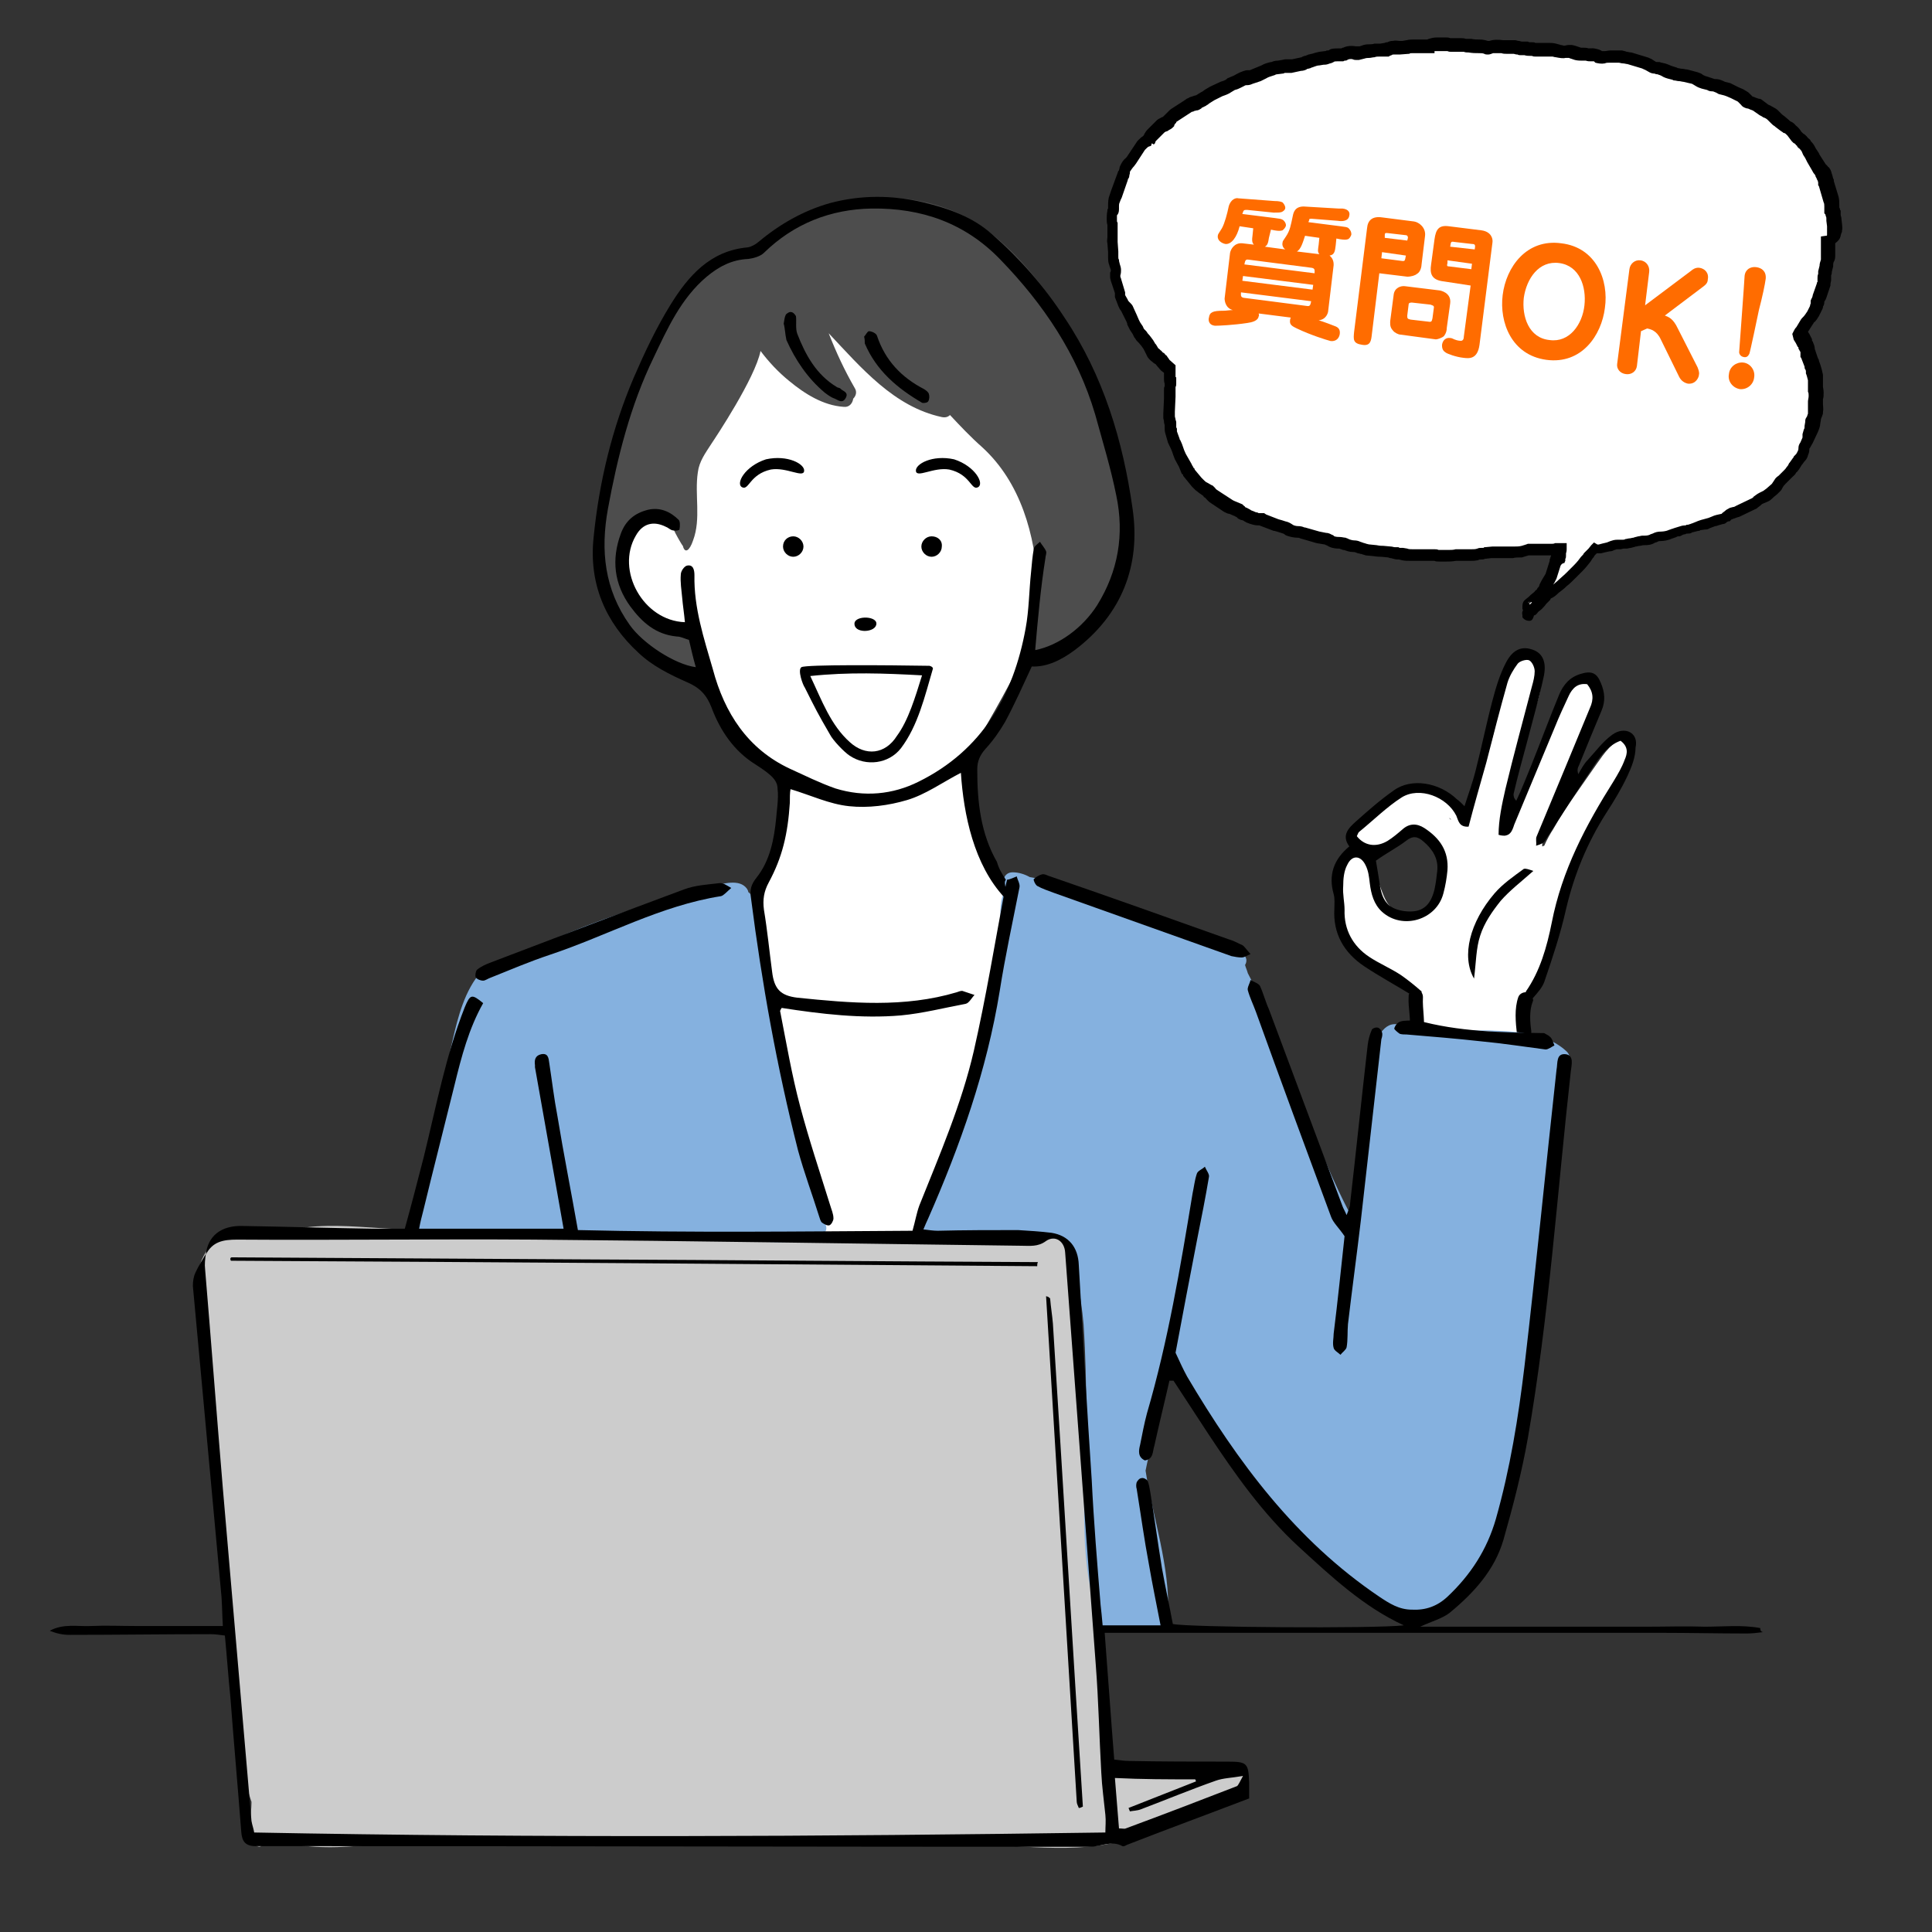 <?xml version="1.0" encoding="utf-8"?>
<!-- Generator: Adobe Illustrator 25.3.1, SVG Export Plug-In . SVG Version: 6.00 Build 0)  -->
<svg version="1.1" id="レイヤー_1" xmlns="http://www.w3.org/2000/svg" xmlns:xlink="http://www.w3.org/1999/xlink" x="0px"
	 y="0px" width="283.5px" height="283.5px" viewBox="0 0 283.5 283.5" style="enable-background:new 0 0 283.5 283.5;"
	 xml:space="preserve">
<rect x="0" y="0" width="283.5" height="283.5" fill="#333333" stroke="none"/>
<style type="text/css">
	.st0{fill:#FFFFFF;}
	.st1{fill-rule:evenodd;clip-rule:evenodd;}
	.st2{fill:#CCCCCC;}
	.st3{fill:#85B1DF;}
	.st4{fill:#4D4D4D;}
	.st5{fill:#CCCCCC;stroke:#000000;stroke-width:1.701;stroke-miterlimit:10;}
	.st6{enable-background:new    ;}
	.st7{fill:#FF6C00;}
</style>
<path class="st0" d="M238.6,108.4c-1.9,0.1-3.3,2.3-4.3,3.7c-1,1.4-2,2.9-3,4.3c-1.2,1.7-2.4,3.5-3.4,5.3c-0.4,0.6-0.9,1.5-1.3,2.4
	c-0.1,0-0.2,0.1-0.3,0.1c0,0,0-0.1,0-0.2c0-0.8,0.3-1.7,0.5-2.5c0.7-2,1.6-3.9,2.5-5.8c1.4-3.4,3-6.7,4.1-10.2
	c0.4-1.3,1.7-5.3-0.7-5.5c-1.5-0.2-2.8,2.4-3.4,3.4c-1.5,2.4-2.2,5.3-3.2,7.9c-0.8,2.3-1.9,4.4-3,6.6c-0.8,1.5-1.7,3.1-2.2,4.7h-0.1
	h-0.1c0-0.1,0-0.1,0-0.2c-0.6-3,1-5.8,1.6-8.6c0-0.1,0-0.2,0-0.2c0.2-0.7,0.4-1.5,0.5-2.2c0.5-2.4,1.3-4.6,2.2-6.8
	c0.7-1.7,1.2-3.5,1.2-5.4c0-1.5-1.3-2.9-2.8-2.4c-1.3,0.5-2,2-2.4,3.2c-0.9,2.2-1.1,4.7-1.7,7c-1,4.3-2.7,8.4-3.9,12.6
	c-0.8-0.8-1.7-1.5-2.6-2c-1.8-1.2-4-2.1-6.2-1.8c-2.3,0.3-3.9,2.2-5.4,3.8c-1,1.1-3,2.9-2.3,4.6c0.1,0.3,0.3,0.4,0.5,0.5
	c0,0,0,0.1,0.1,0.1c0.1,0.1,0.1,0.2,0.2,0.2c1.1,1,3-0.1,4-0.7c1.3-0.7,2.5-1.9,3.9-2.5c0.1,0,0.1,0,0.1-0.1c4.7,1.2,5.5,7.7,3,11.2
	c-1.9,2.5-5.8,1.9-7.3-0.7c-1.2-2.2-1.4-5.3-3.8-6.6c-0.2-0.1-0.3-0.1-0.5-0.1c-0.5,0-0.9,0.3-1,0.6c-3.1,2-2,7.4-1.1,10.3
	c0.8,2.4,2.5,4.1,4.8,5.2c0.9,0.5,1.9,0.8,2.9,1.2c0.2,0.1,0.4,0.1,0.6,0.2c0.9,1,2.2,1.7,3.2,2.7c0,1.1,0,2.2,0.2,3.3
	c-0.4,0.4-0.6,1,0,1.4c0.4,0.3,0.8,0.5,1.2,0.7c0.1,0.3,0.3,0.6,0.7,0.8c1.9,0.7,4.1,0.7,6,0.7c1.7,0,3.8-0.1,5.4-0.8
	c0.1,0,0.2,0,0.3,0c0.6,0.4,1.6,0.1,1.6-0.8c-0.1-1.4-0.1-2.8,0.3-4.1c0.2-0.8,0.7-1.5,1.2-2.3c0.1-0.1,0.2-0.2,0.3-0.3
	c1.9-2.3,2.4-5.2,3-8.1c0.4-1.9,1.3-3.9,1.3-5.9c0.3-0.1,0.5-0.3,0.6-0.6c1.3-3.7,2.7-7.2,4.9-10.5c2-3,4.2-6,4.4-9.7
	C239.6,108.9,239.1,108.3,238.6,108.4z M212.9,120.3c-0.1-0.1-0.1-0.1-0.2-0.2l-0.1-0.1C212.7,120.1,212.9,120.1,212.9,120.3
	C213,120.3,212.9,120.3,212.9,120.3z"/>
<path class="st1" d="M236.6,107.8c-1.4,1-2.4,2.4-3.6,3.7c-0.6,0.6-1,1.4-1.4,2.1c-0.2-0.6-0.1-0.9,0.1-1.3c1.1-2.7,2.2-5.4,3.3-8
	c0.6-1.4,0.5-2.7-0.1-4.1c-0.6-1.5-1.4-1.8-3-1.3s-2.5,1.6-3.1,3c-1.4,3.4-2.7,6.9-4.1,10.4c-0.7,1.7-1.4,3.5-2.2,5.2
	c-0.4-0.4-0.4-0.7-0.4-1c0.6-2.6,1.3-5.1,2-7.7c0.8-3.1,1.7-6.2,2.4-9.4c0.5-2.2-0.1-3.6-1.7-4.1c-1.5-0.5-2.8,0-3.8,1.9
	c-0.9,1.7-1.5,3.7-2,5.6c-0.9,3.4-1.6,6.9-2.5,10.4c-0.4,1.6-1,3.2-1.6,5.1c-0.5-0.5-0.8-0.8-1.1-1c-2.6-2.5-6.7-3.2-9.3-1.3
	c-2,1.4-3.8,3-5.6,4.6c-1,0.9-2.1,2-0.9,3.6c-2.3,1.9-3.1,4.2-2.3,7c0.2,0.7,0.1,1.5,0.1,2.2c-0.2,3.6,1.4,6.4,4.4,8.4
	c2.1,1.4,4.3,2.6,6.6,4c-0.1,0.1-0.1,0.3-0.1,0.5c-0.1,1.6,0.4,3.3,0.1,4.9c-0.3,1.3,1.8,2,2,0.6c0.4-1.8-0.1-3.6,0-5.5
	c0-0.3-0.1-0.5-0.2-0.7c0-0.1,0-0.2-0.1-0.2c-0.9-0.8-1.9-1.6-2.9-2.3c-1.5-1-3.2-1.7-4.7-2.7c-2.4-1.6-3.7-4-3.6-6.9
	c0-1.1-0.3-2.3-0.2-3.5c0-1,0.1-2.2,0.6-3.1c0.7-1.5,2-1.4,2.7,0.1c0.4,0.8,0.5,1.7,0.6,2.6c0.2,1.6,0.6,3.1,1.8,4.2
	c3,2.7,8,1.2,9-2.7c0.3-1.1,0.5-2.3,0.6-3.4c0.2-2.8-1.1-4.7-3.4-6.2c-1.1-0.7-2.2-0.7-3.2,0.2c-0.7,0.6-1.4,1.2-2.2,1.7
	c-1.7,1-3.4,0.7-4.5-0.7c0.1-0.2,0.2-0.5,0.3-0.6c2.1-1.7,4.1-3.7,6.3-5.1c2.6-1.6,6.6-0.1,8,2.7c0.3,0.7,0.4,1.7,1.8,1.6
	c0.8-3.1,1.7-6.2,2.6-9.4c1-3.9,2-7.8,3.1-11.7c0.3-1,0.9-2,1.5-2.8c0.3-0.4,1.3-0.7,1.7-0.5s0.8,1,0.8,1.6c0,0.7-0.2,1.5-0.4,2.2
	c-1.3,5-2.7,10.1-3.9,15.1c-0.5,2.2-1,4.5-1,6.7c1.7,0.5,2-0.6,2.3-1.5c2-4.8,4-9.6,6-14.4c0.6-1.5,1.3-3,2-4.5
	c0.5-1.1,1.3-1.9,2.7-1.7c0.9,1.1,1,2.2,0.4,3.5c-1.2,2.9-2.4,5.8-3.6,8.7c-1.4,3.4-2.8,6.7-4.2,10.1c-0.2,0.4,0,0.9-0.1,1.4
	c0.7-0.2,1.1-0.4,1.3-0.7c2.4-3.7,4.8-7.5,7.3-11.2c1-1.5,2.1-2.9,3.8-3.5c1.2,0.9,1,1.9,0.6,2.8c-0.4,1.1-1,2.1-1.6,3.1
	c-4.1,6.5-7.6,13.1-9.1,20.8c-0.7,3.5-1.7,7.1-3.8,10.1v0.1c-0.4,0-0.9,0.2-1.1,0.7c-0.6,1.7-0.4,3.7-0.2,5.5
	c0.2,1.4,2.2,0.8,2.1-0.5c-0.2-1.4-0.3-3,0.2-4.3c0.1-0.2,0.1-0.3,0-0.5c0.8-0.9,1.4-1.6,1.7-2.4c1.2-3.5,2.4-7.1,3.2-10.7
	c1.2-5.1,3.1-9.7,5.9-14.1c1.1-1.7,2.2-3.5,3.1-5.4c0.6-1.3,1.2-2.8,1.2-4.2C240.5,107.5,238.4,106.5,236.6,107.8z M206.3,123.4
	c1-0.8,1.7-0.7,2.6,0.1c1.3,1.1,2.2,2.5,2,4.3c-0.1,0.9-0.2,1.8-0.4,2.7c-0.6,2.5-1.9,3.5-4.4,3.2c-2.2-0.3-3.2-1.3-3.6-3.7
	c-0.2-1.3-0.4-2.6-0.6-3.7C203.4,125.2,205,124.4,206.3,123.4z"/>
<path class="st1" d="M225,127.8c-1.8,1.6-3.5,2.9-4.8,4.4c-1.2,1.5-2.4,3.2-3,5.1c-0.6,1.8-0.6,3.9-0.9,6.3c-1.9-3.3-0.6-8.3,3-12.5
	c1.2-1.4,2.8-2.5,4.3-3.6C223.9,127.4,224.4,127.6,225,127.8z"/>
<g>
	<g>
		<path class="st0" d="M221.7,151.8L221.7,151.8c0.2,0.2,0.4,0.3,0.7,0.3c0.5,0.1,1.1,0,1.5-0.4c-1.1,0-2.2-0.1-3.2-0.2
			C220.9,151.6,221.3,151.7,221.7,151.8z"/>
		<path class="st0" d="M210.9,150.9c0.6-0.1,1.2-0.1,1.9-0.1c-1-0.2-2.1-0.4-3.1-0.6C209.9,150.6,210.4,150.9,210.9,150.9z"/>
		<path class="st0" d="M155.1,139.4c-0.9-1.4-1.8-2.9-3.1-4c-1.2-1.7-2.7-3.1-4.1-4.5c-1.4-2.4-2.7-4.9-3.9-7.4
			c-1.7-3.5-3.2-7.7-2.4-11.6c0,0,0,0,0-0.1c5.9-10,12.1-20.4,14.3-31.9c1.2-6,1-12.1-0.8-17.9c-1.4-4.6-3.8-8.7-6.9-12.3
			c-5.8-6.8-14.3-12.1-23.2-13.2c-4.3-0.6-8.6,0-12.5,1.9c-4.5,2.2-8,6.2-10.3,10.6c-1.8,3.7-2.9,7.7-4,11.6s-2.6,7.4-4.7,10.9
			c-3.9,2.9-4.5,8.5-3.4,12.9c0.5,1.9,1.6,3.7,3.1,5c0.7,0.6,1.5,1.1,2.3,1.5c0.2,0.3,0.3,0.7,0.4,1c0.4,1.2,1.9,1.2,2.5,0.5
			c1.9,1,3.5,2.1,4.5,4.1c1.2,2.3,1.4,4.9,2.6,7.2c2.3,4.6,6.8,7.2,10.2,10.9c0.2,2.2-0.1,4.4-0.6,6.5c-0.6,2.8-1.5,5.7-2.9,8.2
			c-1.1,2.1-2.4,4.1-3.1,6.4c-0.9,3-0.4,6.2-0.1,9.2c0.8,6.8,2.4,13.5,3.2,20.3c0.5,4.1,0.4,8.3,0.7,12.4c0.3,4,0.6,8.4,2.5,12
			c2.2,4.1,6.9,3.3,10.7,2.4c2-0.5,3.9-1.2,6-1.6c2.7-0.6,5.4-0.7,8.2-1.1c2.4-0.3,5-0.8,7-2.2c1.8-1.2,2.9-3.2,3.7-5.2
			c1.2-3.4,1.1-7.1,1.8-10.6c0.4-1.9,1.1-3.8,1.8-5.7c0.9-2.4,1.7-4.8,2.4-7.3c1.2-4.3,2.1-9.3,0.7-13.7
			C157.1,142.7,156.1,141,155.1,139.4z"/>
	</g>
	<path class="st2" d="M181.8,260c-5.9-1.3-13.1-0.8-19.1-0.7c-0.2-0.9-0.4-1.9-0.6-2.8c0.1-0.3,0.2-0.6,0.1-1
		c-0.1-0.5-0.2-0.9-0.3-1.4c0-3.2-0.3-6.5-0.5-9.7c0.1-0.2,0.1-0.3,0.1-0.6c0-2-0.1-3.9-0.4-5.9c0-0.8,0-1.6,0-2.3
		c0-0.5-0.2-0.9-0.6-1.1c-0.2-1.2-0.5-2.4-0.6-3.6c-0.1-0.9-0.2-1.9-0.3-2.8c-0.1-1.4-0.1-2.8-0.1-4.2c0-0.2,0-0.4-0.1-0.6
		c-0.1-2.1-0.1-4.3-0.2-6.4c0-0.3,0-0.5,0-0.8c0-2.8-0.1-5.7-0.3-8.5c-0.1-1.4-0.3-2.7-0.4-4.1c0-0.2,0-0.3,0-0.5
		c-0.1-4.5-0.1-9-0.8-13.5c-0.1-0.6,0.2-1.2-0.2-1.3c0-0.2-0.1-0.9-0.1-1.1c0-0.5,0-0.8-0.1-1.5c0.3-0.9-0.1-1.3-0.1-2.2
		c0-0.7-0.6-1.3-1.3-1.3l-2.3-0.9c-0.2,0-1.2,0.4-1.4,0.5c-2.9-1.8-6.2-1.1-9.4-1.1c-5.1,0-10.3,0.6-15.4,1.1
		c-6,0.6-11.9,0.1-17.9-0.1c-8.5-0.3-17-0.5-25.4-0.6c-8.9,0-17.8-0.3-26.7-0.7c-4.1-0.2-8.4-0.7-12.5-0.2c-3.3,0.4-6.6,1.4-9.9,1.5
		c0.2-1.2-3.3,0.2-4.2,1.3c-2.9,3.7-1.3,6.2-1.3,10.7c-0.1,4.2,0.7,8.2,1.2,12.4c0.4,3.8,0.8,6.1,1.1,8.9c0.5,5.4,0.2,10.6,1.1,15.9
		c0.8,5.1,1.4,10.2,1.6,15.4c0.2,6.1,0.4,12.4,2.4,18.2c0,0.1,0,0.1,0,0.2c0,1.2-0.5,4.8,0.1,5.6c0.1,0.5,1.6,1.4,1.4,0.1
		c-0.1-0.8,0.9-0.5,1.5-0.8c1,0.5,2.1,0.9,3.1,1.1c4.3,0.8,8.8,0.4,13-0.1c3.8-0.4,7.5,0.1,11.2-0.2c3.5-0.2,7-0.2,10.6-0.1
		c4.3,0.1,8.7-0.7,13-0.6c7.8,0.2,15.6,0.3,23.4,0.8c7.6,0.5,15.6-0.3,23.2-0.2c7.4,0.1,17.8,1.8,25.1,0.4
		c7.6-1.4,12.8-5.6,20.2-7.8C183.5,262.4,183.1,260.2,181.8,260z"/>
	<g>
		<path class="st3" d="M218.5,151.2c-0.7,0-1.4,0-2,0c2.5,0.2,5.1,0.4,7.7,0.5C222.2,151.3,220.2,151.3,218.5,151.2z"/>
		<path class="st3" d="M229.9,154.3c-1.6-1.5-3.7-2.3-5.8-2.6c-2.6-0.1-5.1-0.2-7.7-0.5c-3.4,0-6.8,0.3-10.1-0.1
			c-0.2-0.5-0.7-0.7-1.3-0.8c-2.3-0.3-3.3,2.9-3.7,4.5c-0.9,3.3-1.2,6.7-1.6,10.1c-0.4,3.8-0.6,7.5-0.8,11.3c-0.1,1-0.1,2-0.2,3
			c-6.4-11.6-9.5-24.7-15.6-36.4c-0.1-0.4-0.3-0.8-0.4-1.2c0.3-0.5,0.3-1.1-0.3-1.6c-0.2-0.1-0.3-0.3-0.5-0.4
			c-0.2-0.3-0.5-0.5-0.8-0.6c-3.4-2.2-7.8-3-11.6-4c-5.5-1.4-10.7-3.7-16-5.6c-0.1-0.1-0.3-0.3-0.6-0.3c-0.6-0.2-1.2-0.3-1.8-0.4
			c-0.7-0.4-1.6-0.7-2.5-0.7c-1.4,0-1.7,1.6-1,2.4c-0.9,1.5-0.9,3.5-0.7,5.3c0,0.4,0.2,0.7,0.5,1c-1.2,14.9-8.1,28.6-12.9,42.5
			c-0.5,1.4,1.2,2.2,2.2,1.5c6.3,0,12.6,0.6,18.8,1.1c0,0,0,0.1,0.1,0.1c2.3,3.7,3,8.1,3.4,12.4c0.3,4.5,0.4,9.1,0.4,13.7
			c0,9.7-1.4,19.9,1.7,29.3c-0.1,0.6,0.1,1.2,0.6,1.5c0.5,0.6,1.4,0.6,2,0.2h5.6c0.7,0,1.1-0.4,1.3-0.8c0.4-0.2,0.8-0.6,0.8-1.2
			c0.3-7.2-2.2-14.1-3.3-21.2c1-5.1,2.8-10,3.7-15.1c1.2,2.3,2.7,4.5,4.3,6.6c2.9,3.9,6.2,7.6,9.2,11.4c6.1,7.7,13.5,16.1,23.5,18.6
			c0.8,0.2,1.4-0.2,1.6-0.8c6.8-4.2,10.3-11.8,12.2-19.4c1-4.1,1.9-8.2,2.5-12.4c0.6-3.7,1.1-7.7,0.4-11.5c0.5-0.2,0.7-0.7,0.8-1.3
			c1.6-11.7,1.9-23.5,2.5-35.3C230,156.7,230.9,155.3,229.9,154.3z"/>
		<path class="st3" d="M121.1,179.2c-3.4-7.5-4.1-15.9-7-23.6c0-0.1,0-0.1,0-0.2c0-3.5-0.5-7.1-1-10.6c-0.3-1.8-0.7-3.7-1.2-5.4
			c-0.2-0.7-0.5-1.4-0.8-2.1c-0.1-1.9-0.3-3.7-0.7-5.5c-0.1-0.4-0.3-0.7-0.6-0.9c0-0.2-0.1-0.3-0.2-0.5c-1.1-1.5-3.5-0.7-5-0.4
			c-2.9,0.6-5.7,1.5-8.5,2.4c-6.8,2.1-13.6,4.6-19.9,7.8c-1.3,0.7-2.6,1.4-3.8,2.3c-0.5-0.4-1.2-0.5-1.8,0.1
			c-2.4,2.7-3.4,6.6-4.2,10.1c-0.9,3.8-1.4,7.7-2.1,11.5c0,0.2,0,0.4,0,0.6c-1.2,4.6-2.6,9.1-3.7,13.7c-1.1,0.7-0.4,2.8,1.1,2.6
			c0.3,0,0.6,0,0.8-0.2c0.6-0.1,1.1-0.2,1.7-0.2c7.7,0.9,15.5-0.3,23.3,0h0.1c5.8,1.6,11.8,0.4,17.7,0.8c4.9,0.4,10.5,1.7,15.2-0.3
			c0.8-0.3,0.9-1,0.6-1.6C121.2,179.4,121.1,179.3,121.1,179.2z"/>
	</g>
	<g>
		<path class="st4" d="M164.9,71.6c-0.1-0.6-0.2-1.1-0.3-1.7l0,0c0.5-2.1,0-3.3-0.6-5.4c-0.8-2.4-1.7-6.2-2.8-8.4
			c-2.2-4.4-4.6-8.8-7.4-12.8c-3.1-4.4-6.9-8.5-11.6-11.2c-5-2.8-11-3.6-16.6-2.8c-5.7,0.8-10.9,3.8-15,7.7
			c-0.1,0.1-0.2,0.2-0.3,0.3c-1.5,0.4-3,0.9-4.2,1.7c-0.2-0.1-0.5-0.1-0.8,0c-4.4,1.7-6.6,6.5-8.3,10.6c-2.2,5.3-4.8,10.5-6.3,16.1
			c-0.7,2.7-1.2,5.6-1.7,8.4c-0.4,2.5-0.6,5.1-0.5,7.6c0.2,5,1.8,9.8,5.2,13.4c1.8,1.9,3.3,2.4,5.5,3.7c0.4,0.3,1.4,1,1.8,0.9
			c0.3,0.1,0.5,0.1,0.8,0c0.8-0.2,1.1-1,1-1.7c-0.2-1.1-0.6-2-1.2-2.8c0.1-0.4,0.1-0.7,0.1-1.1c0-0.8-0.6-1.4-1.4-1.4
			c-0.5,0-0.9,0.2-1.1,0.6c0,0,0,0-0.1,0c-1.7-0.8-3.9-1.2-5-2.9c-0.2-0.3-0.5-0.5-0.8-0.6c-0.6-1.3-1.1-2.7-1.4-4.1
			c-0.4-1.6-0.5-3.2-0.5-4.8c0-0.1,0.1-0.1,0.1-0.2c0.7-2.5,2.6-5.2,5.5-4.7c0.2,0.3,0.4,0.5,0.6,0.8c0,0.1,0.1,0.1,0.1,0.1
			c0.4,0.5,1,0.3,1.2,0.9c0.1,0.3,1.1,2.1,1.3,2.3c0.3,1.2,1,0.7,1.5-0.8c1.2-3.2,0.2-6.7,0.7-10c0.2-1.6,1.1-2.8,2-4.2
			c0.6-0.9,6.4-9.6,7.2-13.6c1.2,1.6,2.6,3.1,4.2,4.4c2.3,1.9,5,3.6,8,3.8c0.8,0.1,1.3-0.5,1.4-1.2c0.4-0.4,0.6-1,0.2-1.6
			c-1.5-2.6-2.7-5.2-3.8-8c4.8,5.1,9.6,10.8,16.6,12.3c0.5,0.1,0.9,0,1.2-0.3c1.5,1.6,3,3.2,4.7,4.7c5.7,5.2,7.8,12.9,8.2,20.4
			c0,0.2,0.1,0.4,0.1,0.6c-0.7,2.5-1,5-0.9,7.7c0,0.7,0.6,1.5,1.4,1.4c7.4-0.9,11.1-8.2,12.3-14.8C165.4,78,165.3,74.7,164.9,71.6z"
			/>
		<path class="st4" d="M164.6,69.8L164.6,69.8C164.6,69.8,164.6,69.7,164.6,69.8z"/>
	</g>
	<g>
		<path class="st1" d="M258.3,238.9c-2.7-0.5-5.4-0.2-8.1-0.2c-2.8-0.1-5.6,0-8.4,0c-2.7,0-5.4,0-8.1,0c-2.8,0-5.6,0-8.4,0
			c-2.8,0-5.6,0-8.4,0c-2.8,0-5.5,0-8.5,0c1.7-0.8,3.3-1.2,4.4-2.1c3.5-2.9,6.5-6.2,7.8-10.6c1.4-4.9,2.7-9.9,3.6-15
			c3.1-17.8,4.3-35.9,6.3-53.8c0.1-0.9,0.5-2.3-0.7-2.5c-1.5-0.2-1.2,1.3-1.4,2.3c-1.6,14.5-3,29-4.7,43.5c-0.9,7.5-2.1,15-4.2,22.4
			c-1.3,4.5-3.7,8.2-7.1,11.4c-1.5,1.4-3.2,2-5.2,1.9c-1.9,0-3.3-0.9-4.8-1.9c-12.3-8.3-20.8-19.8-28.2-32.3
			c-0.6-1.1-1.1-2.2-1.7-3.5c1-5.4,2.1-11.1,3.2-16.8c0.6-3,1.2-6,1.7-9c0.1-0.4-0.4-1-0.6-1.5c-0.4,0.4-1.1,0.6-1.2,1.1
			c-0.3,0.9-0.4,1.9-0.6,2.8c-1.8,10.9-3.6,21.7-6.7,32.3c-0.4,1.5-0.7,3.1-1,4.6c-0.2,0.8-0.4,1.8,0.7,2.3c1.3-0.2,1.1-1.3,1.4-2.2
			c0.7-3.2,1.5-6.4,2.2-9.5c0.2,0,0.4,0,0.6,0c1.7,2.6,3.4,5.2,5.1,7.8c3.9,5.9,8,11.7,13.2,16.5c4.8,4.4,9.6,8.9,15.5,11.6
			c-4.2,0.5-31.9,0.3-33.9-0.2c-0.5-2.7-1.1-5.4-1.6-8.2c-0.6-3.7-1.1-7.4-1.7-11.1c-0.1-0.6-0.2-1.2-0.4-1.7
			c-0.1-0.2-0.6-0.5-0.9-0.4c-0.3,0-0.6,0.4-0.7,0.6c-0.1,0.3-0.1,0.7,0,1c0.6,3.7,1.1,7.4,1.8,11.1c0.5,2.9,1.1,5.8,1.7,8.9
			c-3,0-5.7,0-8.5,0c-0.1-1.2-0.2-2.1-0.3-3c-0.5-6.1-1-12.2-1.3-18.3c-0.7-10.5-1.3-21.1-1.9-31.6c-0.1-2.6-1.5-4.3-4-4.7
			c-1.6-0.2-3.3-0.3-4.9-0.4c-3.9,0-7.9,0-11.8,0.1c-0.6,0-1.3-0.1-2.1-0.2c0.3-0.7,0.5-1.2,0.7-1.6c4.7-10.7,8.6-21.7,10.5-33.4
			c0.8-5.1,1.9-10.1,2.9-15.2c0.1-0.5-0.3-1.1-0.4-1.6c-0.5,0.2-0.9,0.4-1.4,0.5V129c-0.1,0.4-0.2,0.8-0.3,1.3
			c-1.5,8-2.8,16-4.6,23.9c-1.8,7.8-5,15.2-8,22.7c-0.4,1.1-0.6,2.3-1,3.7c-16.2,0.1-32.6,0.3-49.1-0.1c-1-5.7-2.1-11.2-3-16.7
			c-0.5-2.6-0.8-5.2-1.2-7.8c-0.1-0.8-0.2-1.5-1.2-1.3c-0.9,0.2-1,0.9-0.9,1.6c0,0.1,0,0.2,0,0.3c1.1,6.2,2.2,12.4,3.3,18.6
			c0.3,1.7,0.6,3.4,0.9,5.1c-7.1,0-14.1,0-21.2,0c0.2-1.1,0.4-1.8,0.6-2.6c1.5-6.2,3.1-12.4,4.6-18.5c1-4.1,2.1-8.3,4.2-12
			c-1.7-1.4-1.9-1.3-2.7,0.6c-2.8,7.1-4.2,14.6-6,21.9c-0.9,3.5-1.8,7-2.8,10.6c-1.8,0-3.3,0-4.7,0c-6.4-0.1-12.7-0.3-19.1-0.4
			c-3.2-0.1-5.1,1.5-5.4,4.2c1-1.9,2.5-2.2,4.6-2.2c14.5,0.1,29-0.1,43.5,0c23.8,0.2,47.7,0.6,71.5,0.9c1.3,0,2.5,0.2,3.7-0.7
			c1.3-0.9,2.7,0,2.8,1.7c1.5,20.2,3,40.4,4.5,60.6c0.4,5.2,0.5,10.4,0.8,15.7c0.1,2.1,0.4,4.2,0.6,6.2c0.1,0.9,0,1.7,0,2.6
			c-41.7,0.6-83.2,0.8-124.9,0c-0.1-0.6-0.3-1.1-0.4-1.7c-1.4-16.3-2.8-32.5-4.2-48.8c-0.9-10.7-1.7-21.4-2.6-32.1
			c-0.1-0.8,0-1.5,0.1-2.3c-0.5,0.9-1.1,1.8-1.5,2.7c-0.3,0.6-0.4,1.3-0.4,2c1.4,15.2,2.8,30.4,4.2,45.6c0.1,1.4,0.1,2.7,0.2,4.3
			c-2.4,0-4.4,0-6.5,0s-4.2,0-6.3,0c-2.2,0-4.4-0.1-6.5,0c-2,0.1-4.1-0.4-6.1,0.7c1,0.4,1.9,0.6,2.9,0.6c6.9,0,13.8-0.1,20.7-0.1
			c0.7,0,1.3,0.1,2.1,0.2c0.3,3.1,0.5,6.1,0.8,9c0.5,6.6,1.1,13.2,1.6,19.8c0.1,1.4,0.6,2.1,2.1,2.1c1.7,0,3.3,0,5,0
			c39.1,0,78.2,0.1,117.4,0.1c1.6,0,3.2-1,4.8-0.1c0.2,0.1,0.5-0.1,0.7-0.2c5.9-2.3,11.9-4.5,17.9-6.8c0-0.8,0-1.5,0-2.3
			c-0.1-2.9-0.3-3.1-3.2-3.1c-4.8,0-9.6,0-14.4-0.1c-0.7,0-1.3-0.1-2.2-0.2c-0.5-6.2-0.9-12.2-1.4-18.6c1.5,0,2.6,0,3.8,0
			c25.9,0,51.9,0,77.8,0c4.2,0,8.4,0.1,12.6,0.1c0.8,0,1.6-0.1,2.4-0.2C258.3,239.4,258.3,239.1,258.3,238.9z M175.4,261.1
			c0,0.1,0.1,0.2,0.1,0.3c-3.3,1.3-6.6,2.6-9.9,3.9c0.1,0.2,0.1,0.3,0.2,0.5c0.5-0.1,1.1-0.1,1.6-0.3c3.7-1.4,7.3-2.9,11-4.2
			c1.1-0.4,2.3-0.4,4-0.7c-0.5,0.9-0.7,1.4-0.9,1.5c-5.4,2.1-10.9,4.2-16.3,6.2c-0.2,0.1-0.5,0-1,0c-0.2-2.4-0.4-4.8-0.6-7.4
			C167.6,261.1,171.5,261.1,175.4,261.1z"/>
		<path class="st1" d="M147.6,129.1c-0.5,0.5,0.5,1.9-0.2,2.6c-4.5-4.8-6-12.2-6.4-18.3c-2.7,1.4-5.2,3.2-7.9,4s-5.7,1.2-8.5,0.9
			c-2.9-0.3-5.6-1.6-8.6-2.5c-0.1,0.5-0.1,1.3-0.1,2c-0.3,4.6-1.1,8-3.1,11.7c-0.7,1.3-0.9,2.5-0.7,4c0.5,3,0.8,6.1,1.2,9.1
			c0.3,2.5,1.2,3.5,3.7,3.8c7.8,0.8,15.7,1.5,23.4-0.8c0.3-0.1,0.5-0.2,0.8-0.2c0.6,0.2,1.2,0.4,1.8,0.6c-0.4,0.4-0.8,1.2-1.3,1.3
			c-3.2,0.6-6.3,1.4-9.5,1.7c-5.8,0.5-11.7-0.2-17.5-1.1c-0.1,0.2-0.3,0.4-0.2,0.6c0.9,4.6,1.7,9.3,2.9,13.8
			c1.3,4.9,2.9,9.7,4.4,14.5c0.2,0.7,0.5,1.3,0.5,2c0,0.3-0.3,0.9-0.6,1s-0.8-0.2-1.1-0.4c-0.2-0.2-0.3-0.6-0.4-0.9
			c-1-3.2-2.2-6.4-3.1-9.7c-3.1-12.2-5.3-24.5-6.9-37c-0.2-1.2,0-2,0.8-3c2-2.5,2.6-5.7,2.9-8.8c0-0.4,0.4-3,0.2-4.2
			c0-1.2-0.7-2-3.2-3.6c-3.1-1.9-5.2-4.9-6.5-8.4c-0.7-1.8-1.7-2.9-3.6-3.7c-2.5-1.1-5.1-2.4-7.1-4.3c-4.9-4.5-7.3-10.2-6.6-16.9
			c0.8-8.1,2.7-16,5.9-23.5c1.6-3.7,3.3-7.3,5.4-10.7c2.6-4.2,5.8-7.9,11.3-8.4c0.6-0.1,1.1-0.4,1.6-0.8c3.1-2.6,6.6-4.6,10.5-5.7
			c4.5-1.2,9.1-1.2,13.7-0.1c3.7,0.9,7.2,2.1,10.1,4.7c4.1,3.6,7.6,7.6,10.6,12.2c5.7,8.5,8.6,18.1,10,28.1
			c1.2,8.3-1.6,15.5-8.5,20.7c-1.9,1.4-4,2.5-6.3,2.4c-1.3,2.8-2.5,5.5-3.9,8.1c-0.8,1.4-1.8,2.8-2.9,4c-0.8,0.9-1.2,1.8-1.2,3
			c0,4.8,0.5,9.4,2.9,13.6C146.5,127.3,147,128.2,147.6,129.1C147.5,129.1,147.6,129.1,147.6,129.1z M151.9,95.4
			c3.5-0.7,7-3.3,9.1-6.6c3.1-5,4-10.4,2.8-16.1c-0.8-4-2-7.9-3.1-11.9c-2.6-8.8-7.6-16.2-13.9-22.7c-5.2-5.4-11.6-7.6-18.9-7.5
			c-6,0.1-11.4,2.2-15.8,6.5c-0.5,0.5-1.5,0.8-2.3,0.9c-2.4,0.1-4.3,1.1-6.1,2.6c-3.8,3.2-5.8,7.7-7.8,11.9
			c-3.4,7-5.3,14.6-6.7,22.2c-1.1,6.1-0.5,11.8,3.2,17c1.9,2.7,6.6,5.8,9.7,6.2c-0.4-1.4-0.7-2.7-1-4c-0.7-0.2-1.2-0.5-1.8-0.5
			c-3.1-0.3-5.1-2.1-6.8-4.4c-2.4-3.3-2.8-6.9-1.4-10.7c0.7-1.9,2-3,4-3.5c1.8-0.4,3.3,0.3,4.5,1.5c0.2,0.2,0.2,0.9,0.1,1.4
			c-0.1,0.2-0.8,0.2-1.1,0.1c-0.3-0.1-0.6-0.4-0.9-0.5c-1.8-0.9-3.4-0.5-4.4,1.3c-3,5.1,1.1,12.5,7.2,12.7c-0.1-1.2-0.3-2.4-0.4-3.6
			c-0.1-1.1-0.3-2.3-0.2-3.4c0-0.5,0.5-1.2,0.9-1.3c0.9-0.2,1.1,0.6,1.1,1.4c-0.1,4.8,1.4,9.3,2.7,13.8c1.7,6.4,5.1,11.7,11.3,14.6
			c2.2,1,4.4,2.1,6.7,2.9c4.2,1.3,8.4,0.9,12.2-1c9.3-4.6,13.9-12.6,15.7-22.5c0.5-2.7,0.5-5.5,0.8-8.3c0.1-1.1,0.2-2.3,0.4-3.4
			c0.1-0.4,0.6-0.7,0.9-1c0.3,0.5,0.7,0.9,0.9,1.4c0.1,0.3-0.1,0.7-0.1,1C152.7,86.3,152.3,90.8,151.9,95.4z"/>
		<path class="st1" d="M207.9,149.7c-1,0.1-1.8,0-2.4,0.2c-0.4,0.1-0.8,0.6-0.9,1c-0.1,0.1,0.5,0.6,0.8,0.8c0.3,0.1,0.7,0.1,1,0.1
			c3.6,0.3,7.3,0.6,10.9,1c3.2,0.3,6.4,0.8,9.5,1.2c0.4,0,0.9-0.4,1.3-0.6c-0.2-0.4-0.3-1-0.7-1.3c-0.2-0.2-0.5-0.3-0.8-0.5
			C220.3,151.5,214,151.4,207.9,149.7L207.9,149.7z"/>
		<path class="st1" d="M197.3,181.4c-0.8-1.2-1.7-2-2-2.9c-3.7-10-7.4-20-11-30c-0.4-1.1-0.9-2.1-1.2-3.2c-0.1-0.4,0.3-1,0.4-1.5
			c0.5,0.3,1.2,0.5,1.4,0.9c0.5,1.1,0.8,2.3,1.3,3.4c3.6,9.6,7.2,19.3,10.8,28.9c0.1,0.3,0.3,0.6,0.6,1.3c0.3-0.8,0.5-1.2,0.5-1.6
			c0.9-7.8,1.7-15.6,2.6-23.4c0.1-0.8,0.3-1.5,0.6-2.2c0.1-0.2,0.6-0.4,0.9-0.3c0.3,0.1,0.5,0.4,0.6,0.7s0,0.7-0.1,1
			c-1,8.8-2,17.7-3,26.5c-0.6,5.1-1.3,10.2-1.9,15.3c-0.1,1.1,0,2.3-0.2,3.4c-0.1,0.4-0.6,0.7-0.9,1.1c-0.3-0.3-0.9-0.6-1-1
			c-0.2-0.7,0-1.4,0-2.1C196.3,190.9,196.8,186,197.3,181.4z"/>
		<path class="st1" d="M107.3,130.3c-0.7,0.6-1.1,1.1-1.5,1.2c-8.9,1.4-16.7,5.8-25.1,8.6c-3,1-5.8,2.2-8.8,3.4
			c-0.3,0.1-0.7,0.4-1,0.4c-0.4,0-0.9-0.2-1.1-0.5c-0.1-0.3,0-0.9,0.2-1.1c0.6-0.5,1.3-0.8,2.1-1.1c9.4-3.6,18.9-7.2,28.3-10.7
			c1.6-0.6,3.4-0.7,5.1-0.9C106.1,129.5,106.6,129.9,107.3,130.3z"/>
		<path class="st1" d="M183.5,140c-0.5,0.2-0.9,0.5-1.3,0.5c-0.5,0-1-0.1-1.5-0.2c-8.7-3.1-17.4-6.2-26.1-9.3
			c-0.8-0.3-1.7-0.6-2.4-1c-0.3-0.2-0.6-0.9-0.5-1c0.3-0.3,0.8-0.6,1.2-0.7c0.4-0.1,0.8,0.2,1.2,0.3c8.7,3,17.4,6.1,26.1,9.2
			c0.7,0.2,1.3,0.5,1.9,0.8C182.5,138.7,182.7,139.1,183.5,140z"/>
		<path class="st1" d="M152.2,185.8c-39.4-0.3-78.9-0.6-118.3-0.8c-0.1-0.1-0.1-0.2-0.1-0.3s0.1-0.2,0.2-0.2
			c17.1,0.1,34.2,0.2,51.2,0.3c22.4,0.1,44.7,0.3,67.1,0.4C152.2,185.4,152.2,185.6,152.2,185.8z"/>
		<path class="st1" d="M158.3,265.3c-0.1-0.3-0.3-0.6-0.3-0.9c-1.5-24.7-3-49.4-4.5-74.2c0.3,0.1,0.4,0.1,0.4,0.2
			c0.1,0,0.2,0.1,0.2,0.2c0.1,1.2,0.3,2.4,0.4,3.6c1.5,23.6,2.9,47.3,4.4,70.9C158.7,265.2,158.5,265.3,158.3,265.3z"/>
		<path class="st1" d="M117.6,97.9c0.7-0.4,12.6-0.3,18.8-0.2c0.4,0.1,0.5,0.3,0.5,0.4c-1.2,4.1-2.2,8.4-4.7,11.7
			c-1.8,2.3-5.1,2.7-7.5,1.1c-0.8-0.5-2.5-2.3-2.9-3.1c-1.8-3.1-2.1-3.7-3.7-6.9C117.8,100.5,117,98.3,117.6,97.9z M135.3,99.1
			c-5.5-0.3-10.8-0.5-16.4,0.1c1.7,3.6,3,7.2,5.8,9.7c2.3,2.1,5.2,1.8,6.9-0.9C133.3,105.7,134.3,102.3,135.3,99.1z"/>
		<path class="st1" d="M115,47.5c0.1-0.5,0.1-0.9,0.3-1.3c0.1-0.2,0.6-0.5,0.8-0.4c0.3,0,0.6,0.4,0.7,0.6c0.1,0.8-0.1,1.8,0.2,2.6
			c1.2,3.1,2.8,6,5.8,7.8c0.1,0.1,0.4,0.1,0.5,0.2c0.3,0.4,1.3,0.5,0.8,1.4s-1.1,0.3-1.6,0.1c-0.6-0.2-1.1-0.6-1.5-0.9
			c-2.5-2.1-4.3-4.8-5.6-7.7C115.2,49,115.2,48.2,115,47.5z"/>
		<path class="st1" d="M126.8,49.4c0.2-0.2,0.5-0.8,0.7-0.8c0.4,0,1.1,0.3,1.2,0.7c1.2,3.6,3.6,6.1,6.9,7.8c0.3,0.2,0.6,0.4,0.7,0.7
			c0.1,0.3,0.1,0.8-0.1,1.1c-0.1,0.2-0.7,0.3-0.9,0.2c-3.6-2.1-6.7-4.7-8.4-8.7C126.9,50.1,126.9,49.8,126.8,49.4z"/>
		<path class="st1" d="M134.4,69.1c-0.1-1,2.4-2.4,5.6-1.7c3.1,1,4.5,3.6,3.5,4.1s-1.1-1.9-4.2-2.6C137,68.5,134.5,70.2,134.4,69.1z
			"/>
		<path class="st1" d="M128.6,91.5c0,1.3-3,1.5-3.2,0.2C125.1,90.3,128.6,90.3,128.6,91.5z"/>
		<path class="st1" d="M136.7,78.7c-0.8,0-1.5,0.7-1.5,1.5s0.7,1.5,1.5,1.5s1.5-0.7,1.5-1.5C138.3,79.3,137.6,78.7,136.7,78.7z"/>
		<path class="st1" d="M118,69.1c0.1-1-2.4-2.4-5.6-1.7c-3.1,1-4.5,3.6-3.5,4.1s1.1-1.9,4.2-2.6C115.4,68.5,117.9,70.2,118,69.1z"/>
		<path class="st1" d="M116.4,78.7c0.8,0,1.5,0.7,1.5,1.5s-0.7,1.5-1.5,1.5s-1.5-0.7-1.5-1.5C114.9,79.3,115.6,78.7,116.4,78.7z"/>
	</g>
</g>
<g>
	<path class="st5" d="M191.6,30.6L191.6,30.6L191.6,30.6L191.6,30.6z"/>
	<g>
		<path class="st0" d="M269,34.5c0-0.1,0.1-0.4,0.1-0.6c0.1-0.3,0-0.7,0-0.9l-0.1-0.7c0-0.2-0.1-0.6-0.1-0.8
			c-0.1-0.3-0.1-0.5-0.2-0.6c0-0.2,0-0.3,0-0.6c0-0.2,0-0.6-0.1-0.9l-0.2-0.7l-0.1-0.3l-0.1-0.4l-0.2-0.7l-0.1-0.3
			c0-0.1,0-0.1-0.1-0.2c0-0.2-0.1-0.5-0.2-0.8c-0.1-0.4-0.4-0.7-0.5-0.9c-0.2-0.2-0.3-0.3-0.3-0.4l-0.8-1.3
			c-0.2-0.4-0.5-0.8-0.7-1.2c-0.1-0.2-0.2-0.4-0.4-0.6c-0.2-0.2-0.4-0.5-0.6-0.7s-0.4-0.3-0.5-0.4l-0.1-0.1l-0.1-0.1l-0.2-0.3
			c-0.1-0.2-0.3-0.5-0.6-0.7c-0.3-0.3-0.5-0.4-0.7-0.5c-0.3-0.2-0.7-0.5-1-0.8l-0.3-0.2c-0.1,0-0.1-0.1-0.2-0.2s-0.3-0.3-0.5-0.5
			c-0.5-0.4-0.8-0.5-1.3-0.8l-0.6-0.4l-0.3-0.2c-0.1-0.1-0.2-0.1-0.4-0.2c-0.6-0.3-1-0.3-1.1-0.5c-0.1-0.1-0.3-0.3-0.5-0.5
			c-0.1-0.1-0.1-0.1-0.2-0.1l-0.1-0.1h-0.1l-0.3-0.2c-0.4-0.2-0.9-0.4-1.3-0.6c-0.2-0.1-0.4-0.2-0.6-0.3l-0.7-0.2
			c-0.2-0.1-0.4-0.2-0.7-0.3s-0.5-0.1-0.7-0.1c-0.1,0-0.2,0-0.3-0.1l-0.3-0.1l-0.7-0.2c-0.4-0.1-0.8-0.4-1.3-0.6l-1.4-0.4
			c-0.5-0.1-0.9-0.2-1.4-0.3c-0.4-0.1-0.9-0.2-1.3-0.4c-0.2-0.1-0.4-0.2-0.7-0.3s-0.5-0.1-0.8-0.2c-0.5,0-0.7-0.2-1.2-0.5
			c-0.2-0.1-0.5-0.2-0.7-0.3L240.4,9L239,8.6c-0.5-0.1-0.9-0.2-1.4-0.3l0,0h-0.1c-0.1,0-0.2,0-0.3,0h-0.3h-0.3c-0.1,0-0.2,0-0.4,0
			c-0.6,0-0.9,0.1-1.3,0.1c-0.2,0-0.4-0.1-0.7-0.2c-0.3-0.1-0.5-0.1-0.7-0.1c-0.5,0-0.9-0.1-1.4-0.1c-0.2,0-0.5,0-0.7-0.1l-0.7-0.2
			c-0.1,0-0.2-0.1-0.4-0.1c-0.1,0-0.3,0-0.4,0c-0.3,0-0.5,0.1-0.7,0.1c-0.3,0-0.8-0.2-1.3-0.3c-0.6-0.1-0.9,0-1.4-0.1
			c-0.5,0-0.9,0-1.3,0c-0.2,0-0.4-0.1-0.7-0.1s-0.5,0-0.7-0.1h-0.7c-0.2,0-0.3-0.1-0.6-0.1c-0.1,0-0.2-0.1-0.4-0.1
			c-0.1,0-0.3,0-0.4,0H221c-0.5,0-0.9-0.1-1.4-0.1c-0.2,0-0.7,0-0.9,0.1C218.4,7,218.3,7,218.2,7c-0.2,0-0.7-0.2-1.3-0.2
			c-0.5,0-0.9,0-1.4-0.1c-0.5,0-0.9-0.1-1.4-0.1h-0.7c-0.3,0-0.3,0-0.6,0c-0.2,0-0.5-0.1-0.8-0.1h-0.7h-0.7c-0.4,0-0.7,0.1-0.9,0.2
			c-0.1,0-0.2,0-0.2,0.1h-0.1h-0.2h-0.7h-0.6h-0.7c-0.3,0-0.5,0-0.8,0.1L205.7,7c-0.1,0-0.2,0-0.2,0c-0.1,0-0.2,0-0.3,0
			c-0.2,0-0.5-0.1-0.9,0c-0.4,0-0.7,0.2-0.9,0.2c-0.1,0-0.2,0.1-0.2,0.1c-0.1,0,0,0-0.2,0c-0.5,0-0.9,0.1-1.4,0.1
			c-0.5,0.1-0.9,0.1-1.5,0.2l-0.7,0.2c-0.1,0-0.2,0-0.2,0s-0.1,0-0.2,0c-0.2,0-0.5-0.1-0.8-0.1c-0.4,0-0.7,0.1-0.9,0.2
			c-0.2,0.1-0.4,0.1-0.5,0.2c-0.2,0-0.4,0-0.6,0c-0.2,0-0.5,0-0.8,0.1s-0.5,0.2-0.7,0.2c-0.2,0.1-0.3,0.1-0.5,0.1l-0.7,0.1
			c-0.6,0.1-1,0.3-1.4,0.4l-0.3,0.1c-0.1,0-0.3,0.1-0.4,0.1c-0.2,0.1-0.4,0.2-0.6,0.2l-1.3,0.3c-0.1,0-0.4,0-0.6,0
			c-0.1,0-0.3,0-0.4,0c-0.2,0-0.3,0.1-0.4,0.1l-0.7,0.1c-0.2,0-0.5,0.1-0.7,0.2c-0.4,0.1-0.9,0.2-1.4,0.5c-0.2,0.1-0.4,0.2-0.6,0.3
			l-0.6,0.2l-0.6,0.2c-0.2,0.1-0.4,0.1-0.6,0.1c-0.2,0-0.5,0.1-0.7,0.2l-0.6,0.3c-0.2,0.1-0.4,0.2-0.7,0.3l-0.6,0.3
			c-0.3,0.2-0.8,0.4-1.2,0.5l-1.3,0.6c-0.6,0.3-0.9,0.6-1.2,0.8l-0.6,0.3c-0.2,0.1-0.4,0.3-0.6,0.3l-0.6,0.2
			c-0.1,0.1-0.3,0.1-0.4,0.2l-0.3,0.2l-0.6,0.4l-0.3,0.2l-0.3,0.2l-0.6,0.4c-0.1,0-0.3,0.2-0.4,0.3c-0.1,0.1-0.2,0.2-0.3,0.3
			c-0.1,0.2-0.3,0.3-0.3,0.4c-0.1,0.1-0.3,0.2-0.5,0.3c-0.1,0.1-0.2,0.1-0.4,0.2c-0.1,0.1-0.3,0.2-0.4,0.3l-0.5,0.5l-0.2,0.2
			l-0.2,0.2l-0.2,0.2c-0.2,0.2-0.3,0.4-0.4,0.6c-0.1,0.1-0.2,0.2-0.3,0.4c-0.2,0.1-0.4,0.3-0.6,0.5c-0.1,0.1-0.1,0.1-0.2,0.2
			l-0.1,0.1l-0.2,0.3l-0.4,0.6l-0.8,1.2c-0.1,0.2-0.6,0.6-0.9,1.3c-0.1,0.3-0.1,0.6-0.2,0.7c0,0.1,0,0.1-0.1,0.2l-0.1,0.3l-0.5,1.3
			l-0.2,0.6l-0.1,0.3l-0.1,0.3c-0.1,0.2-0.2,0.5-0.3,0.8s-0.1,0.6-0.1,0.8v0.3v0.1v0.1c0,0.2-0.1,0.4-0.2,0.6
			c-0.1,0.3-0.1,0.7-0.1,0.9c0,0.3,0,0.5,0.1,0.7v1.3v0.3v0.3c0,0.2-0.1,0.5,0,0.8l0.1,1.4v0.7c0,0.2,0,0.4,0.1,0.7
			c0.1,0.5,0.3,0.9,0.3,1.2c0,0.2,0,0.4-0.1,0.6c0,0.1,0,0.3,0,0.5s0.1,0.2,0.1,0.4l0.2,0.6l0.1,0.3l0.1,0.3l0.2,0.6v0.2l0,0
			c0,0.1,0,0,0,0.1v0.1l0.1,0.3l0.3,0.6c0.1,0.2,0.2,0.5,0.4,0.7c0.1,0.2,0.3,0.3,0.3,0.5l0.3,0.6l0.3,0.6c0.1,0.2,0.2,0.4,0.2,0.6
			c0.1,0.2,0.2,0.4,0.3,0.6l0.4,0.5c0.1,0.2,0.2,0.4,0.4,0.6c0.1,0.2,0.3,0.3,0.4,0.5c0.3,0.3,0.6,0.7,0.8,1l0.2,0.3
			c0,0.1,0.1,0.1,0.1,0.2c0.1,0.2,0.2,0.4,0.3,0.6c0.1,0.2,0.4,0.5,0.6,0.6c0.2,0.2,0.4,0.3,0.5,0.4c0.2,0.2,0.4,0.6,0.8,1l0.7,0.6
			c0,0.2,0,0.4,0,0.6c0,0.3,0,0.5,0,0.7s0,0.4,0.1,0.5c0,0.2,0,0.3,0,0.5s-0.1,0.4-0.1,0.7c0,0.1,0,0.2,0,0.3v0.3v0.6l0,0l-0.1,2.2
			c0,0.2,0,0.4,0,0.6c0,0.2,0.1,0.4,0.1,0.6c0,0.2,0.1,0.3,0.1,0.4c0,0.2,0,0.3,0,0.5s0,0.4,0.1,0.6c0,0.1,0,0.1,0,0.2v0.1l0.1,0.3
			l0.2,0.5l0.1,0.3c0,0.1,0.1,0.2,0.1,0.3c0.2,0.4,0.3,0.7,0.4,1c0.1,0.3,0.2,0.6,0.4,1.1l0.6,1l0.1,0.2l0.1,0.2l0.2,0.5
			c0.1,0.1,0.1,0.2,0.2,0.3c0,0.1,0.1,0.1,0.1,0.2l0.1,0.1l0.3,0.4l0.7,0.9l0.4,0.4c0.1,0.1,0.4,0.4,0.6,0.5L177,72
			c0.1,0.1,0.2,0.1,0.3,0.2c0.2,0.2,0.4,0.5,0.9,0.8l0.9,0.6l0.9,0.6l0.2,0.1c0.1,0.1,0.2,0.1,0.3,0.1l0.5,0.2l0.5,0.2
			c0.1,0.1,0.3,0.2,0.4,0.3c0.3,0.2,0.8,0.4,1.1,0.6c0.3,0.1,0.6,0.3,1.1,0.4c0.2,0.1,0.4,0.1,0.6,0.1h0.2h0.1l0.1,0.1l2,0.8
			c0.4,0.1,0.7,0.2,1,0.3c0.4,0.1,0.6,0.2,0.9,0.4c0.3,0.2,0.9,0.3,1.2,0.3c0.4,0,0.6,0.1,0.9,0.2c0.7,0.2,1.4,0.4,2.1,0.6l1.1,0.2
			c0.3,0,0.5,0.2,0.9,0.4c0.5,0.2,0.9,0.2,1.2,0.2s0.5,0.1,0.9,0.2c0.3,0.1,0.8,0.3,1.2,0.3s0.6,0.1,1,0.2s0.7,0.2,1.1,0.3l1.1,0.1
			c0.5,0.1,0.8,0.1,1.1,0.1l1,0.1c0.2,0,0.4,0.1,0.4,0.1c0.1,0,0.3,0.1,0.5,0.1c0.2,0.1,0.4,0.1,0.7,0.1l0.5,0.1
			c0.3,0.1,0.7,0.1,1.1,0.1h0.5h0.3c0.1,0,0.2,0,0.3,0c0.4,0,0.7,0,1,0h1.1c0.3,0,0.6,0.1,1,0.1c0.1,0,0.2,0,0.3,0h0.3h0.5
			c0.3,0,0.8,0,1.2-0.1c0.2,0,0.3,0,0.5,0h0.5h1.1c0.4,0,0.7,0,1.1-0.1c0.4-0.1,0.8-0.1,1-0.2l1.1-0.1c0.3,0,0.6,0,1,0
			c0.2,0,0.4,0,0.6,0h0.5c0.7,0,1.4-0.1,2.2-0.1c0.4-0.1,0.8-0.2,1.1-0.3c0.3,0,0.6,0,1,0s0.7-0.1,1.1,0h0.5c0.2,0,0.4,0,0.6,0
			c0.4,0,0.7-0.1,0.9-0.1c0.1,0,0.3,0,0.4,0c0,0.1,0,0.2-0.1,0.3c0,0.2-0.1,0.4-0.1,0.6s-0.1,0.4-0.1,0.6c-0.1,0.2-0.1,0.4-0.2,0.6
			l-0.2,0.6l-0.2,0.6l-0.2,0.6l-0.3,0.6c-0.2,0.4-0.4,0.7-0.6,1.1c-0.1,0.2-0.2,0.4-0.3,0.5c-0.1,0.2-0.2,0.3-0.3,0.5
			c-0.2,0.1-0.3,0.3-0.5,0.4c-0.3,0.2-0.5,0.4-0.7,0.6c-0.4,0.3-0.6,0.5-0.6,0.5c-0.1,0.1-0.1,0.2-0.1,0.3c0.1,0.1,0.2,0.2,0.4,0.1
			c0,0,0.1,0,0.2-0.1c-0.1,0.1-0.2,0.3-0.3,0.4c-0.2,0.3-0.3,0.5-0.3,0.5l0,0c-0.1,0.1,0,0.2,0,0.3c0.1,0.1,0.3,0.1,0.4,0
			c0,0,0.2-0.1,0.4-0.4c0.1-0.1,0.3-0.3,0.5-0.5s0.4-0.4,0.6-0.7l0.2-0.2c0,0,0,0,0.1-0.1l0.1-0.1c0.1-0.1,0.2-0.3,0.3-0.4
			s0.1-0.2,0.2-0.2c0.3-0.2,0.7-0.5,1-0.8c0.4-0.3,0.8-0.6,1.2-1c0.4-0.3,0.8-0.7,1.2-1.1s0.8-0.8,1.2-1.2c0.4-0.4,0.8-0.9,1.1-1.3
			c0.2-0.2,0.4-0.4,0.5-0.6c0.2-0.2,0.3-0.4,0.5-0.6l0.2-0.3l0.1-0.1c0.2,0.1,0.4,0.2,0.6,0.1h0.1c0.4-0.1,0.8-0.2,1.3-0.3
			c0.6-0.2,0.9-0.4,1.2-0.4c0.2,0,0.4,0,0.6,0c0.2,0,0.5-0.1,0.7-0.1c0.4-0.1,0.9-0.2,1.3-0.3c0.4-0.1,0.9-0.2,1.3-0.3
			c0.4,0,0.9,0,1.4-0.3c0.5-0.2,0.7-0.3,1.1-0.3c0.4,0,1-0.1,1.4-0.3c0.2-0.1,0.4-0.1,0.6-0.2c0.2-0.1,0.5-0.2,0.7-0.2
			c0.4-0.2,0.7-0.2,1.2-0.3c0.1,0,0.2,0,0.4-0.1c0.1,0,0.3-0.1,0.4-0.1l0.6-0.2c0.2-0.1,0.4-0.2,0.6-0.2l0.6-0.1
			c0.1,0,0.3,0,0.4-0.1l0.3-0.1l0.6-0.2c0.4-0.2,0.8-0.3,1.3-0.4c0.1,0,0.2-0.1,0.4-0.2c0.1-0.1,0.3-0.2,0.4-0.2
			c0.2-0.2,0.3-0.3,0.4-0.3c0.2-0.1,0.6-0.2,1.2-0.4l1.2-0.6c0.4-0.2,0.8-0.4,1.2-0.6c0.3-0.2,0.7-0.6,1-0.7l0.6-0.3
			c0.2-0.1,0.5-0.4,0.6-0.5l0.5-0.4l0.3-0.3l0.2-0.2c0.1-0.1,0.1-0.1,0.1-0.2l0.3-0.5c0,0,0.2-0.3,0.4-0.4l0.9-0.9
			c0.2-0.2,0.3-0.3,0.5-0.6c0.2-0.3,0.3-0.4,0.4-0.6l0.4-0.6c0.1-0.1,0.2-0.2,0.3-0.4c0.2-0.2,0.4-0.4,0.5-0.8
			c0.2-0.4,0.2-0.6,0.2-0.8c0-0.2,0-0.2,0.2-0.5l0.3-0.6l0.1-0.3l0,0v-0.1v-0.1v-0.2l0.2-0.6c0.1-0.2,0.2-0.5,0.2-0.8l0.1-0.7
			c0-0.2,0-0.2,0.1-0.4s0.2-0.4,0.3-0.7c0.1-0.8-0.1-1.2,0-1.5c0-0.3,0.1-0.7,0.1-1.3c0-0.5-0.1-0.9-0.1-1.2s0-0.7,0-1.2
			c-0.1-0.5-0.2-0.9-0.3-1.2c0-0.2-0.1-0.5-0.2-0.7s-0.1-0.4-0.2-0.5l-0.4-1.1c0-0.1,0-0.1-0.1-0.2v-0.3c0-0.2-0.1-0.4-0.2-0.7
			c-0.1-0.2-0.1-0.3-0.2-0.5s-0.2-0.4-0.3-0.6c-0.1-0.2-0.2-0.4-0.3-0.5l-0.1-0.2c0.1-0.2,0.2-0.4,0.3-0.5l0.5-0.8
			c0.2-0.3,0.3-0.5,0.5-0.7s0.4-0.5,0.6-0.8l0.4-0.8c0.1-0.1,0.1-0.3,0.2-0.5s0.1-0.3,0.1-0.5c0.1-0.3,0.2-0.5,0.3-0.8l0.3-0.9
			l0.3-0.9c0-0.1,0.1-0.3,0.1-0.5s0-0.4,0-0.5c0-0.3,0.1-0.5,0.1-0.8l0.2-0.9c0-0.2,0.1-0.5,0.2-0.8c0.1-0.2,0.1-0.5,0.1-0.6v-0.5
			v-0.5v-0.3v-0.2v-0.9C269.1,35.1,268.9,34.7,269,34.5z"/>
		<path d="M224.4,91.1c-0.3,0-0.6-0.1-0.8-0.3l-0.2-0.2v-0.3c-0.1-0.4,0-0.6,0.1-0.8l-0.1-0.1V89c0-0.2,0-0.6,0.3-0.9
			c0,0,0.2-0.2,0.6-0.5c0.2-0.2,0.4-0.4,0.8-0.7l0.1-0.1c0.1-0.1,0.1-0.2,0.2-0.2l0.1-0.1c0,0,0.1-0.1,0.1-0.2l0.2-0.2
			c0,0,0.1-0.2,0.1-0.3c0.1-0.2,0.2-0.4,0.3-0.6s0.2-0.3,0.3-0.5l0.3-0.5l0.6-1.9v-0.1c0-0.1,0-0.2,0.1-0.3c0-0.1,0-0.2,0.1-0.3
			c0,0,0,0,0-0.1c-0.1,0-0.2,0-0.2,0h-1.3c-0.1,0-0.2,0-0.4,0c-0.1,0-0.3,0-0.5,0h-0.9c-0.3,0.1-0.7,0.2-1,0.3h-0.2
			c-0.4,0-0.8,0-1.1,0.1c-0.4,0-0.7,0-1.1,0h-2.1l-0.9,0.1c-0.2,0.1-0.4,0.1-0.6,0.1c-0.1,0-0.3,0-0.4,0.1c-0.5,0.1-0.9,0.1-1.3,0.1
			h-2c-0.5,0.1-1,0.1-1.3,0.1h-1.1c-0.3,0-0.5,0-0.7-0.1c-0.1,0-0.2,0-0.3,0H207c-0.4,0-0.9,0-1.3-0.1l-0.4-0.1
			c-0.3,0-0.5,0-0.8-0.1c-0.1,0-0.3-0.1-0.4-0.1l0,0H204l-0.3-0.1l-1-0.1c-0.2,0-0.6,0-1.2-0.1l-1.1-0.1c-0.2-0.1-0.4-0.1-0.6-0.2
			c-0.2,0-0.3-0.1-0.5-0.1c-0.1,0-0.2-0.1-0.3-0.1c-0.2-0.1-0.3-0.1-0.5-0.1c-0.5,0-1-0.2-1.3-0.3h-0.1c-0.1,0-0.2-0.1-0.3-0.1
			c-0.2-0.1-0.3-0.1-0.3-0.1c-0.3,0-0.9,0-1.5-0.3c-0.2-0.1-0.3-0.2-0.4-0.2c-0.1,0-0.1-0.1-0.2-0.1l-1.2-0.2l-2.4-0.7
			c-0.2-0.1-0.3-0.1-0.5-0.1c-0.3,0-1.1-0.1-1.7-0.4c-0.2-0.2-0.3-0.2-0.6-0.3c-0.3-0.1-0.6-0.2-1-0.3h-0.1l-2.1-0.8
			c-0.2,0-0.5,0-0.9-0.1s-0.7-0.2-0.9-0.3c-0.1,0-0.2-0.1-0.2-0.1l-0.2-0.1c-0.1-0.1-0.3-0.2-0.5-0.2c-0.2-0.1-0.5-0.2-0.6-0.4
			l-0.2-0.1c-0.1,0-0.1-0.1-0.2-0.1l-0.7-0.3c-0.2,0-0.4-0.1-0.6-0.2l-0.2-0.1l-1.8-1.2c-0.5-0.3-0.7-0.6-0.9-0.8l-0.1-0.1
			c-0.1,0-0.2-0.1-0.2-0.2l-0.4-0.3c-0.2-0.1-0.4-0.3-0.8-0.6l-0.5-0.5l-1.3-1.6v-0.1l0,0c0-0.1-0.1-0.1-0.1-0.1l-0.1-0.1l-0.4-1
			l-0.6-1.1c-0.2-0.5-0.3-0.8-0.4-1.1c-0.1-0.3-0.2-0.5-0.4-0.9l-0.1-0.2c0-0.1-0.1-0.2-0.1-0.2l-0.4-1.4c-0.1-0.3-0.1-0.6-0.1-0.8
			v-0.4c0-0.1-0.1-0.3-0.1-0.5v-0.1c0-0.1-0.1-0.3-0.1-0.5v-0.6l0.1-2.2v-1.2c0-0.3,0-0.5,0.1-0.6v-0.1v-0.3
			c-0.1-0.3-0.1-0.5-0.1-0.7v-0.9l-0.4-0.3c-0.3-0.3-0.5-0.6-0.7-0.8c-0.1-0.1-0.1-0.2-0.2-0.2c-0.2-0.1-0.3-0.2-0.4-0.3
			c-0.3-0.2-0.7-0.6-0.8-0.9l-0.3-0.6c0-0.1-0.1-0.1-0.1-0.2l-0.1-0.2c-0.2-0.3-0.5-0.7-0.7-0.9l-0.2-0.2c-0.1-0.1-0.2-0.2-0.3-0.4
			c-0.2-0.2-0.3-0.5-0.4-0.7l-0.4-0.6l-0.4-0.8v-0.2c0,0-0.1-0.1-0.1-0.2l-0.7-1.4c0-0.1-0.1-0.1-0.1-0.2c-0.2-0.2-0.3-0.5-0.4-0.7
			l-0.5-1.3V43l-0.6-1.8c0-0.1-0.1-0.3-0.1-0.5V40l0.1-0.2c0,0,0-0.1,0-0.2c0-0.1-0.1-0.2-0.1-0.3c-0.1-0.2-0.1-0.4-0.2-0.6
			c-0.1-0.4-0.1-0.7-0.1-0.9V37l-0.1-1.3c-0.1-0.3,0-0.7,0-0.9v-0.7V33c-0.1-0.3-0.1-0.6-0.1-0.9c0-0.2,0-0.7,0.1-1.2v-0.1
			c0-0.1,0.1-0.2,0.1-0.2v-0.5c0-0.2,0-0.6,0.1-1.1c0.1-0.3,0.2-0.6,0.3-0.9l0.4-1.1l0.7-1.9l0.1-0.1l0,0c0-0.1,0.1-0.3,0.1-0.5
			c0.3-0.7,0.6-1.1,0.9-1.3c0-0.1,0.1-0.1,0.1-0.1l1.6-2.4l0.2-0.2c0.2-0.2,0.4-0.4,0.6-0.5c0.1-0.1,0.2-0.2,0.2-0.3
			c0.1-0.2,0.3-0.5,0.5-0.7l1.1-1.1c0.1-0.1,0.2-0.2,0.3-0.3l0.3-0.2c0.1,0,0.2-0.1,0.2-0.1l0.2-0.1c0.1,0,0.2-0.1,0.2-0.1
			c0.1-0.1,0.1-0.1,0.2-0.2l0.1-0.1l0.4-0.4c0.2-0.2,0.4-0.4,0.6-0.5l2-1.3c0.1-0.1,0.3-0.2,0.4-0.2l0.1-0.1l0.9-0.3c0,0,0,0,0.1,0
			c0.1-0.1,0.2-0.1,0.3-0.2l0.5-0.3c0.1,0,0.1-0.1,0.2-0.1c0.2-0.2,0.6-0.4,1.1-0.7l1.5-0.7c0.3-0.1,0.7-0.2,0.9-0.4l0.1-0.1
			l0.7-0.3c0.3-0.1,0.4-0.2,0.6-0.3l0.6-0.3c0.1,0,0.6-0.3,1.1-0.3c0.1,0,0.2,0,0.2,0h0.1l1.7-0.7c0.5-0.3,1-0.4,1.4-0.5h0.1
			c0.2-0.1,0.5-0.2,0.9-0.2l0.6-0.1c0.1,0,0.3-0.1,0.6-0.1h0.9l1.4-0.3c0,0,0.1-0.1,0.2-0.1l0.2-0.1h0.1c0.1,0,0.2-0.1,0.3-0.1
			L192,8c0.2,0,0.3-0.1,0.5-0.1c0.3-0.1,0.6-0.2,1.1-0.3l0.8-0.1h0.1l0.2-0.1h0.2c0,0,0.1,0,0.2-0.1l0.2-0.1
			c0.4-0.1,0.8-0.1,1.1-0.1h0.4c0.1,0,0.2-0.1,0.2-0.1h0.1c0.6-0.3,1.3-0.3,1.9-0.2c0.1,0,0.1,0,0.2,0h0.3l0.6-0.2
			c0.4-0.1,0.6-0.1,0.9-0.1c0.2,0,0.4,0,0.7-0.1h0.2c0.2,0,0.4,0,0.6,0c0.2,0,0.5-0.1,0.7-0.1c0.1-0.1,0.3-0.1,0.4-0.1
			c-0.1,0,0,0,0,0c0.2-0.1,0.4-0.2,0.8-0.2c0.4-0.1,0.7,0,0.9,0h0.1h0.4l0.6-0.1c0.4-0.1,0.7-0.1,1-0.1h2c0.1,0,0.2-0.1,0.3-0.1
			c0.3-0.1,0.7-0.2,1.1-0.2h1.4c0.2,0,0.4,0,0.6,0.1c0.1,0,0.1,0,0.2,0h1.3c0.3,0,0.5,0,0.8,0.1c0.2,0,0.4,0,0.6,0h0.2
			c0.4,0.1,0.8,0.1,1.2,0.1c0.5,0,0.9,0.1,1.2,0.2c0.1,0,0.1,0,0.2,0c0,0,0,0,0.1,0c0.5-0.2,1.3-0.2,2-0.1c0.2,0,0.4,0,0.6,0h1.1
			c0.2,0,0.4,0.1,0.5,0.1c0.2,0,0.4,0.1,0.5,0.1h0.9l0.2,0.1c0,0,0.2,0,0.3,0c0.3,0,0.5,0,0.6,0.1h0.1h1.4h0.1c0.2,0,0.3,0,0.5,0
			s0.5,0,0.9,0.1c0.3,0.1,0.5,0.1,0.7,0.2c0.2,0,0.4,0.1,0.5,0.1c0,0,0,0,0.1,0s0.3-0.1,0.6-0.1h0.4c0.2,0,0.4,0.1,0.5,0.1L232,7
			c0,0,0.2,0,0.3,0c0.3,0,0.5,0,0.8,0.1c0.4,0,0.7-0.1,1.6,0.2l0.2,0.1c0.1,0,0.1,0.1,0.2,0.1c0.1,0,0.2,0,0.4,0s0.5-0.1,0.9-0.1
			h1.6c0.3,0.1,0.5,0.1,0.7,0.2c0.2,0,0.4,0.1,0.7,0.1l2.3,0.7c0.1,0,0.2,0.1,0.3,0.1c0.1,0.1,0.3,0.1,0.4,0.2l0.3,0.2
			c0.3,0.2,0.3,0.2,0.5,0.2h0.3c0.1,0,0.2,0.1,0.3,0.1c0.2,0,0.3,0.1,0.5,0.1c0.3,0.1,0.6,0.2,0.8,0.3s0.6,0.2,0.9,0.3l0.2,0.1
			c0.2,0,0.4,0.1,0.7,0.1c0.2,0,0.4,0.1,0.7,0.1l1.5,0.4c0.3,0.1,0.6,0.2,0.8,0.4c0.2,0.1,0.4,0.2,0.5,0.2l1.2,0.4
			c0.2,0,0.5,0,0.8,0.1s0.5,0.2,0.7,0.3l0.8,0.2l0.6,0.3c0.2,0.1,0.4,0.2,0.6,0.3c0.2,0.1,0.5,0.2,0.7,0.3l0.5,0.3
			c0.2,0.1,0.3,0.2,0.4,0.3l0.5,0.5h0.1c0.2,0.1,0.5,0.2,0.8,0.3h0.1c0.1,0,0.3,0.1,0.4,0.2l0.8,0.6c0.1,0.1,0.2,0.1,0.4,0.2
			c0.3,0.2,0.6,0.3,1,0.6l0.6,0.6l0.1,0.1l0.4,0.3c0.2,0.2,0.5,0.4,0.8,0.7c0.2,0.1,0.5,0.2,0.8,0.6c0.4,0.3,0.7,0.7,0.8,0.9
			l0.3,0.3c0.2,0.1,0.3,0.2,0.5,0.4c0.1,0.1,0.2,0.3,0.4,0.4c0.1,0.1,0.2,0.2,0.2,0.3c0.3,0.3,0.5,0.6,0.6,0.8
			c0.1,0.2,0.2,0.4,0.3,0.5c0.1,0.2,0.3,0.4,0.4,0.7l0.9,1.4c0,0,0,0,0.1,0.1l0.2,0.2c0,0,0,0.1,0.1,0.1c0.2,0.2,0.4,0.5,0.5,1
			c0.1,0.2,0.1,0.4,0.2,0.7c0.1,0.1,0.1,0.2,0.1,0.4l0.7,2.3c0.1,0.4,0.1,0.9,0.1,1.1v0.4c0,0.1,0.1,0.2,0.1,0.3
			c0,0.1,0,0.1,0.1,0.2v0.3c0,0.1,0,0.2,0,0.3c0,0.2,0.1,0.3,0.1,0.5l0.1,0.9c0,0.2,0.1,0.6,0,0.9c0,0.2,0,0.3-0.1,0.4l-0.1,0.4
			c-0.1,0.5-0.4,0.8-0.8,1.1v1.8c0,0.2,0,0.6-0.2,0.9c-0.1,0.2-0.1,0.4-0.1,0.5v0.2l-0.2,0.8c0,0.2,0,0.3-0.1,0.5c0,0.1,0,0.1,0,0.2
			v0.5c0,0.2-0.1,0.4-0.1,0.6l0,0v0.2l-0.6,1.8c-0.1,0.2-0.1,0.3-0.2,0.4c0,0.1-0.1,0.1-0.1,0.2c0,0.2,0,0.4-0.2,0.7v0.1
			c0,0.1-0.1,0.3-0.2,0.5l-0.4,0.8c-0.2,0.3-0.4,0.7-0.7,0.9c-0.1,0.1-0.1,0.2-0.2,0.3l-0.7,1.1c0.1,0.1,0.1,0.2,0.2,0.3l0.3,0.6
			c0.1,0.1,0.1,0.3,0.1,0.4c0,0,0,0.1,0.1,0.1l0.1,0.3c0.1,0.2,0.2,0.5,0.2,0.8l0,0c0,0.1,0.1,0.2,0.1,0.3l0.3,0.9
			c0.1,0.2,0.1,0.3,0.2,0.4v0.1c0,0.1,0.2,0.5,0.3,0.9c0.1,0.3,0.2,0.7,0.3,1.2v0.2v1.2c0,0.1,0,0.2,0,0.3c0,0.2,0.1,0.5,0.1,0.9
			s0,0.7-0.1,1c0,0.1,0,0.2,0,0.3v0.3l0,0v0.1c0,0.3,0.1,0.7,0,1.2v0.2c-0.1,0.3-0.2,0.6-0.3,0.8v0.1l-0.1,0.6
			c0,0.4-0.2,0.8-0.3,1.1L266,65l-0.4,0.7c0,0,0,0.1-0.1,0.1c0,0.3,0,0.6-0.2,1c-0.1,0.5-0.4,0.8-0.6,1c-0.1,0.2-0.2,0.3-0.3,0.4
			l-0.3,0.5c-0.1,0.1-0.1,0.2-0.3,0.4c0,0.1-0.1,0.1-0.2,0.2c-0.2,0.4-0.4,0.5-0.6,0.7l-1.1,1.1l0,0c0,0,0,0.1-0.1,0.1l-0.2,0.3
			c-0.1,0.2-0.2,0.4-0.3,0.5l-0.5,0.5l-0.6,0.5c-0.2,0.2-0.5,0.5-0.8,0.6l-0.7,0.3c-0.1,0-0.3,0.2-0.4,0.3c-0.1,0.1-0.3,0.2-0.4,0.3
			l-0.1,0.1l-2.5,1.2c-0.2,0.1-0.4,0.1-0.6,0.2c-0.2,0.1-0.4,0.1-0.5,0.2h-0.1l-0.1,0.1l-0.2,0.2h-0.2l-0.2,0.1l-0.1,0.1
			c-0.1,0.1-0.3,0.2-0.5,0.2c-0.4,0.1-0.7,0.2-1,0.3h-0.1l-0.8,0.3c-0.3,0.2-0.5,0.2-0.7,0.2l-0.7,0.1c0,0-0.1,0.1-0.2,0.1h-0.1
			l-0.8,0.2c-0.1,0-0.2,0.1-0.2,0.1c-0.2,0.1-0.4,0.1-0.6,0.1c-0.1,0-0.2,0-0.3,0.1c-0.3,0-0.4,0.1-0.6,0.2l-0.2,0.1h-0.2
			c0,0-0.2,0-0.3,0.1c-0.2,0.1-0.4,0.1-0.5,0.2h-0.1c-0.6,0.3-1.3,0.4-1.8,0.4c-0.2,0-0.2,0-0.6,0.2h-0.1c-0.6,0.4-1.2,0.4-1.7,0.4
			c-0.2,0-0.4,0.1-0.6,0.1c-0.2,0-0.4,0.1-0.6,0.1c-0.2,0.1-0.4,0.1-0.7,0.2c-0.2,0-0.4,0.1-0.6,0.1h-0.2c0,0-0.1,0-0.2,0
			c-0.2,0-0.4,0.1-0.5,0.1h-0.6c0,0-0.2,0.1-0.3,0.1c-0.2,0.1-0.4,0.2-0.6,0.2h-0.1c-0.5,0.1-0.9,0.2-1.3,0.3h-0.2
			c-0.2,0-0.3,0-0.4,0l0,0c-0.1,0.1-0.1,0.1-0.2,0.2c-0.1,0.1-0.2,0.2-0.2,0.3c-0.2,0.2-0.4,0.5-0.5,0.7c-0.4,0.5-0.8,1-1.1,1.3
			l-1.2,1.2c-0.4,0.4-0.8,0.8-1.2,1.1c-0.4,0.4-0.8,0.7-1.2,1c-0.4,0.4-0.8,0.7-1.1,0.8l-0.1,0.1V88c-0.1,0.1-0.2,0.2-0.3,0.3
			l-0.3,0.3c-0.2,0.3-0.5,0.6-0.7,0.8l-0.5,0.4c-0.2,0.3-0.4,0.5-0.6,0.5C224.9,91,224.7,91.1,224.4,91.1z M224.3,88.3
			c-0.1,0-0.1,0.1-0.1,0.1l0.3,0.3l0.3-0.3C224.7,88.3,224.5,88.3,224.3,88.3z M229,83l-0.6,1.9l-0.3,0.6c-0.1,0.1-0.1,0.2-0.2,0.3
			c0.2-0.2,0.5-0.4,0.7-0.6l0.1-0.1c0.3-0.3,0.7-0.6,1.1-1l1.2-1.2c0.4-0.4,0.8-0.9,1-1.2l0.1-0.1c0.1-0.1,0.3-0.3,0.3-0.4l0.2-0.2
			c0.1-0.1,0.1-0.1,0.2-0.2c0.1-0.1,0.2-0.2,0.3-0.3l0.4-0.5l0.4-0.4l0.5,0.3l0,0h0.2c0.4-0.1,0.7-0.2,1.2-0.3
			c0.2-0.1,0.3-0.1,0.5-0.2c0.3-0.1,0.6-0.2,1-0.2h0.6c0,0,0.1,0,0.2,0c0.1,0,0.3,0,0.4-0.1c0.2,0,0.4-0.1,0.6-0.1
			c0.2,0,0.4-0.1,0.6-0.1c0.2-0.1,0.4-0.1,0.7-0.2c0.2,0,0.4-0.1,0.6-0.1h0.2c0.3,0,0.7,0,1-0.2l0.3-0.1c0.4-0.2,0.7-0.3,1.3-0.3
			c0.3,0,0.8-0.1,1-0.2s0.4-0.1,0.5-0.2h0.1c0.2-0.1,0.6-0.2,0.9-0.3c0.3-0.1,0.6-0.2,0.9-0.2c0.1,0,0.2,0,0.3-0.1h0.2l0.3-0.1
			c0.1,0,0.2-0.1,0.3-0.1l0.5-0.2c0.2-0.1,0.5-0.2,0.8-0.3l1.1-0.3l0.5-0.2c0.4-0.2,0.9-0.3,1.4-0.4c0.1,0,0.1-0.1,0.1-0.1
			c0.1-0.1,0.3-0.2,0.4-0.3c0.2-0.2,0.4-0.3,0.6-0.4c0.1-0.1,0.3-0.1,0.6-0.2c0.2,0,0.3-0.1,0.5-0.2l2.3-1.1
			c0.1-0.1,0.2-0.1,0.2-0.2c0.3-0.2,0.5-0.4,0.9-0.6l0.6-0.3c0,0,0.1-0.1,0.4-0.3L260,71l0.4-0.6c0.1-0.2,0.3-0.4,0.6-0.6l0.8-0.8
			c0.2-0.2,0.2-0.2,0.4-0.5c0.1-0.1,0.2-0.2,0.2-0.3c0.1-0.1,0.1-0.1,0.1-0.2l0.1-0.1l0.5-0.7c0.1-0.1,0.1-0.1,0.1-0.2l0.2-0.2
			c0.2-0.2,0.2-0.2,0.3-0.4l0.1-0.2c0.1-0.2,0.1-0.3,0.1-0.4c0-0.4,0.1-0.6,0.3-0.9l0.3-0.7v-0.5l0.2-0.7c0.1-0.1,0.1-0.3,0.1-0.4
			v-0.1l0.1-0.6c0-0.3,0-0.4,0.2-0.7c0.1-0.1,0.1-0.3,0.2-0.5c0-0.3,0-0.5,0-0.7s0-0.5,0-0.7c0-0.1,0-0.3,0-0.4
			c0-0.2,0.1-0.5,0.1-0.8c0-0.2,0-0.5-0.1-0.6c0-0.2,0-0.4,0-0.6v-1.1c-0.1-0.4-0.2-0.8-0.3-1v-0.3c0,0,0-0.2-0.1-0.3
			s-0.1-0.3-0.1-0.4l0,0l-0.5-1.3l-0.1-0.1v-0.7c0,0,0-0.1-0.1-0.2l-0.1-0.2c-0.1-0.1-0.1-0.2-0.1-0.3c0,0,0-0.1-0.1-0.1l-0.3-0.6
			c-0.1-0.1-0.1-0.2-0.2-0.3l-0.1-0.2L263,49l0.2-0.4c0.1-0.2,0.2-0.4,0.4-0.6l0.6-1c0.1-0.2,0.3-0.4,0.5-0.6
			c0.1-0.1,0.3-0.4,0.5-0.7l0.4-0.8c0-0.2,0.1-0.3,0.1-0.4v-0.1v-0.3c0.1-0.2,0.1-0.3,0.2-0.4c0-0.1,0.1-0.2,0.1-0.4l0.6-1.7
			c0-0.1,0-0.2,0.1-0.2v-0.1v-0.5c0-0.2,0-0.4,0.1-0.6c0-0.1,0-0.1,0-0.2v-0.2L267,39c0-0.3,0.1-0.6,0.2-0.9V38l0,0c0,0,0-0.1,0-0.2
			v-3.1l0.7-0.1c0.1,0,0.2,0,0.2-0.1v-0.1c0-0.1,0-0.1,0-0.2c0-0.1,0-0.1,0-0.2v-0.3c0-0.1,0-0.2,0-0.3s0-0.2,0-0.2l-0.1-0.8
			c0-0.1,0-0.2,0-0.3s0-0.3-0.1-0.4c0-0.1,0-0.2-0.1-0.3l0,0l-0.1-0.1v-1c0-0.1,0-0.5-0.1-0.6l-0.7-2.4l-0.1-0.1v-0.4
			c0-0.1-0.1-0.4-0.2-0.5c0-0.2-0.2-0.3-0.2-0.5c0-0.1-0.1-0.1-0.1-0.2c-0.2-0.2-0.3-0.4-0.4-0.6l-0.7-1.2c-0.1-0.2-0.2-0.4-0.3-0.6
			c-0.1-0.2-0.3-0.4-0.4-0.7c-0.1-0.2-0.1-0.3-0.2-0.4s-0.2-0.3-0.4-0.4c-0.1-0.1-0.2-0.2-0.2-0.3c-0.1-0.1-0.2-0.1-0.2-0.2
			c-0.1-0.1-0.2-0.2-0.3-0.2l-0.3-0.3l-0.3-0.4c-0.1-0.1-0.2-0.3-0.3-0.4l-0.1-0.1c-0.2-0.2-0.3-0.3-0.5-0.3l-0.1-0.1
			c-0.2-0.1-0.7-0.5-1.1-0.8l-0.1-0.1c-0.2-0.1-0.3-0.2-0.5-0.4l-0.5-0.5c-0.2-0.2-0.4-0.3-0.7-0.4c-0.1-0.1-0.3-0.2-0.5-0.3l-1-0.7
			c-0.1,0-0.2-0.1-0.3-0.1c-0.2-0.1-0.4-0.2-0.6-0.2c-0.3-0.1-0.6-0.2-0.8-0.5l-0.5-0.5l-0.4-0.2c-0.2-0.1-0.4-0.2-0.6-0.3
			c-0.2-0.1-0.5-0.2-0.7-0.3L253,14l-0.8-0.2c-0.2-0.1-0.3-0.2-0.6-0.3c-0.2-0.1-0.3-0.1-0.4-0.1c-0.1,0-0.4,0-0.7-0.2l-0.8-0.2
			c-0.3-0.1-0.6-0.2-0.9-0.4c-0.2-0.1-0.3-0.2-0.5-0.3L247,12c-0.2,0-0.4-0.1-0.7-0.1c-0.2,0-0.4-0.1-0.7-0.1l-0.2-0.1
			c-0.4-0.1-0.9-0.2-1.3-0.4c-0.2-0.1-0.3-0.2-0.6-0.3c-0.1,0-0.2-0.1-0.3-0.1s-0.2,0-0.4-0.1c-0.6,0-0.9-0.3-1.3-0.5l-0.2-0.1
			c0,0-0.1,0-0.2-0.1c-0.1,0-0.2-0.1-0.3-0.1l-2-0.6c-0.2,0-0.4-0.1-0.7-0.1c-0.2,0-0.4-0.1-0.6-0.1h-1.3c-0.3,0-0.5,0-0.7,0.1
			c-0.5,0.1-1,0-1.4-0.1L233.9,9c-0.1,0-0.2,0-0.4,0c-0.3,0-0.5,0-0.8-0.1c-0.2,0-0.4,0-0.6,0c-0.2,0-0.6,0-1-0.1l-0.6-0.2
			c-0.1,0-0.2-0.1-0.3-0.1h-0.3c-0.1,0-0.1,0-0.2,0c-0.3,0.1-0.9,0-1.4-0.1c-0.2,0-0.4-0.1-0.5-0.1c-0.2,0-0.4,0-0.6,0
			c-0.2,0-0.4,0-0.7,0h-1.2c-0.2,0-0.3,0-0.5-0.1c-0.1,0-0.2,0-0.2,0c-0.3,0-0.6,0-0.9-0.1h-0.5c-0.2,0-0.4,0-0.5-0.1
			c-0.1,0-0.1,0-0.1,0c-0.2,0-0.4-0.1-0.5-0.1h-1c-0.3,0-0.5,0-0.8-0.1c-0.2,0-0.4,0-0.6,0c-0.4,0-0.5,0-0.6,0
			C218.6,8,218.5,8,218.3,8s-0.3,0-0.5-0.1s-0.5-0.1-0.8-0.1c-0.5,0-0.9,0-1.5-0.1c-0.2,0-0.5,0-0.7-0.1c-0.2,0-0.4,0-0.6,0h-1.3
			c-0.1,0-0.3,0-0.5-0.1c-0.1,0-0.2,0-0.3,0h-1.4c-0.1,0-0.2,0-0.2,0v0.3h-3.2c-0.3,0-0.4,0-0.5,0.1h-0.1L205.4,8
			c-0.1,0-0.2,0-0.3,0s-0.3,0-0.4,0h-0.2c-0.1,0-0.2,0-0.3,0.1c-0.1,0-0.2,0.1-0.3,0.1l-0.1,0.1H203c-0.2,0-0.4,0-0.6,0
			c-0.2,0-0.5,0-0.7,0.1c-0.3,0-0.5,0.1-0.8,0.1c-0.2,0-0.4,0-0.7,0.1l-0.8,0.2H199c-0.1,0-0.3,0-0.5-0.1c-0.3-0.1-0.7,0-0.8,0.1
			s-0.3,0.1-0.4,0.1L197.1,9h-0.9c-0.2,0-0.4,0-0.5,0.1l-0.2,0.1c-0.2,0.1-0.4,0.1-0.6,0.2c-0.3,0.1-0.5,0.1-0.7,0.1l-0.6,0.1
			c-0.3,0-0.5,0.1-0.8,0.2c-0.2,0.1-0.4,0.1-0.5,0.2l-0.4,0.1c-0.1,0-0.1,0-0.2,0.1c-0.2,0.1-0.5,0.2-0.8,0.2l-1.4,0.3h-1
			c0,0-0.1,0.1-0.3,0.1l-0.8,0.1c0,0-0.2,0-0.3,0.1l-0.3,0.1c-0.3,0.1-0.7,0.2-1,0.4l-0.8,0.4l-1.2,0.4c-0.4,0.2-0.7,0.2-0.9,0.2
			c0,0-0.2,0-0.3,0.1l-0.6,0.3c-0.2,0.1-0.4,0.2-0.8,0.3l-0.5,0.3c-0.4,0.3-1,0.5-1.3,0.6l-1.2,0.6c-0.3,0.2-0.5,0.3-0.8,0.5
			c-0.1,0.1-0.2,0.2-0.3,0.2l-0.1,0.1l-0.6,0.3c0,0-0.1,0-0.1,0.1c-0.2,0.1-0.4,0.3-0.7,0.3l-0.4,0.1c-0.1,0.1-0.2,0.1-0.3,0.1
			l-2.3,1.5c0,0,0,0,0,0.1l-0.2,0.2c0,0.1-0.1,0.1-0.1,0.2v0.1l-0.2,0.2c-0.2,0.2-0.4,0.3-0.6,0.4c-0.1,0.1-0.3,0.2-0.4,0.2l0,0
			c-0.1,0-0.1,0.1-0.2,0.1l-0.1,0.1l-1.1,1.1c-0.1,0.1-0.2,0.2-0.2,0.4l-0.2,0.2C169,21,169,21,169,21.1l-0.1,0.3l-0.3,0.1
			c-0.1,0-0.3,0.2-0.4,0.3L168,22l-1.3,2c-0.1,0.1-0.2,0.3-0.3,0.4c-0.2,0.2-0.4,0.5-0.6,0.8c0,0,0,0.1,0,0.2s-0.1,0.3-0.1,0.5
			c0,0.1-0.1,0.3-0.2,0.4v0.1l-0.9,2.6c-0.1,0.2-0.2,0.4-0.3,0.7c-0.1,0.2-0.1,0.4-0.1,0.5v0.5c0,0.4-0.1,0.7-0.3,0.9
			c0,0.2,0,0.5,0,0.6c0,0.1,0,0.3,0,0.3l0.1,0.2v2.1c0,0.1,0,0.2,0,0.3s0,0.2,0,0.2v0.2l0.1,1.4v0.8c0,0.2,0,0.3,0.1,0.4v0.1
			c0,0.2,0.1,0.4,0.1,0.5c0.1,0.3,0.2,0.6,0.2,0.9c0,0.2,0,0.5-0.1,0.8v0.2c0,0.1,0.1,0.2,0.1,0.3l0.6,2v0.4l0.4,0.7
			c0,0.1,0.1,0.2,0.2,0.3l0.2,0.2c0.1,0.1,0.3,0.3,0.4,0.6l0.5,1.1c0.1,0.2,0.2,0.5,0.3,0.7l0.2,0.4l0.4,0.6
			c0.1,0.2,0.1,0.3,0.2,0.4l0.2,0.2c0.1,0.1,0.2,0.2,0.3,0.4c0.4,0.4,0.7,0.9,0.8,1l0.3,0.5c0,0,0,0.1,0.1,0.1l0.3,0.5
			c0,0.1,0.2,0.2,0.2,0.2l0.2,0.2c0.1,0.1,0.2,0.1,0.2,0.2c0.1,0.1,0.2,0.2,0.3,0.2c0.1,0.1,0.2,0.3,0.4,0.4
			c0.1,0.2,0.3,0.4,0.4,0.6l0.9,0.8v1.7l0,0l0.1,0.1v0.9c0,0.2,0,0.3-0.1,0.5c0,0.1,0,0.2,0,0.2v1.2l-0.1,2.2V61v0.1
			c0,0.1,0.1,0.3,0.1,0.5c0,0,0.1,0.2,0.1,0.4v0.5c0,0.1,0,0.2,0,0.2l0.1,0.2v0.4l0.4,1.1c0,0.1,0,0.1,0.1,0.2
			c0.2,0.4,0.3,0.7,0.4,1c0.1,0.3,0.2,0.6,0.4,1l0.8,1.4l0.2,0.4c0.1,0.1,0.1,0.1,0.1,0.2l0.2,0.2v0.1l1,1.2l0.4,0.4
			c0.3,0.3,0.4,0.3,0.4,0.3l0.7,0.4c0.1,0,0.2,0.1,0.3,0.2s0.1,0.1,0.2,0.2c0.1,0.2,0.3,0.3,0.6,0.5l2,1.3l0.2,0.1l1.2,0.5l0.2,0.2
			c0.1,0.1,0.2,0.1,0.2,0.2c0.1,0.1,0.3,0.1,0.4,0.2c0.2,0.1,0.4,0.2,0.5,0.3c0.1,0,0.2,0.1,0.3,0.1c0.2,0.1,0.4,0.2,0.6,0.2
			l0.2,0.1c0,0,0.1,0,0.2,0h0.6l0.3,0.2l1.8,0.7c0.4,0.1,0.7,0.2,1,0.3c0.5,0.1,0.8,0.3,1.1,0.5c0.1,0.1,0.5,0.2,0.7,0.2
			c0.5,0,0.8,0.1,1,0.2h0.1l2.1,0.6l1,0.2c0.4,0,0.7,0.2,0.9,0.3c0.1,0,0.2,0.1,0.3,0.2c0.3,0.1,0.6,0.1,0.8,0.1
			c0.3,0,0.6,0.1,0.8,0.1c0.1,0,0.2,0.1,0.3,0.1l0.2,0.1c0.2,0.1,0.6,0.2,0.8,0.2c0.4,0,0.7,0.1,0.9,0.2l0.3,0.1
			c0.2,0.1,0.4,0.1,0.6,0.2c0.1,0,0.3,0.1,0.5,0.1l1,0.1c0.5,0.1,0.7,0.1,1,0.1l1.1,0.1c0.2,0,0.4,0.1,0.6,0.1c0.1,0,0.1,0,0.2,0
			h0.1h0.2l0.2,0.1c0,0,0.2,0,0.3,0h0.2l0.6,0.1c0.2,0.1,0.5,0.1,0.8,0.1h3.2c0.2,0,0.4,0,0.6,0.1c0.1,0,0.3,0,0.4,0h1.1
			c0.3,0,0.7,0,1-0.1h0.2h2.1c0.4,0,0.6,0,0.9-0.1c0.2-0.1,0.4-0.1,0.6-0.1c0.1,0,0.2,0,0.3,0l0.1-0.1h0.1l1.1-0.1h2.2
			c0.3,0,0.6,0,1,0s0.7,0,1.1-0.1c0.3-0.1,0.7-0.2,0.9-0.3h0.3h1c0.1,0,0.2,0,0.3,0c0.2,0,0.5,0,0.9,0h1c0.2,0,0.3,0,0.5-0.1
			c0.2,0,0.3,0,0.4,0h1.3v0.9c0,0.1,0,0.3-0.1,0.6c0,0.1,0,0.1,0,0.2v0.1c0,0.2,0,0.4-0.1,0.5v0.1v0.2l-0.1,0.2v0.1
			C229.1,82.7,229.1,82.9,229,83z M253.9,76.4L253.9,76.4L253.9,76.4z M164.2,25L164.2,25L164.2,25z M203.4,8.1L203.4,8.1L203.4,8.1
			z"/>
	</g>
</g>
<g class="st6">
	<path class="st7" d="M186.2,34.9c-0.1,0.7-0.2,1.1-0.6,1.3l3,0.4c-0.3-0.2-0.5-0.6-0.4-1c0-0.2,0.1-0.3,0.5-0.9
		c0.6-0.9,0.7-1.6,1-3c0.1-0.5,0.3-1.4,1.6-1.4l5.1,0.3c0.5,0,0.5,0,0.6,0c0.9,0.1,1.1,0.6,1,1c-0.1,0.9-1.1,0.9-1.7,0.8l-3.8-0.3
		c-0.3,0-0.4,0-0.4,0.2c0,0.1-0.1,0.2-0.1,0.3l4.7,0.6c0.7,0.1,1,0.1,1.2,0.3c0.1,0.1,0.4,0.4,0.4,0.9c-0.1,0.4-0.4,0.7-0.5,0.7
		c-0.3,0.1-0.5,0.1-1.2,0l-0.5-0.1l-0.1,1c-0.1,0.9-0.2,1.4-0.9,1.5c0.6,0.5,0.6,1.1,0.6,1.4l-0.8,6.7c0,0.3-0.3,1.3-1.4,1.4
		c0.4,0.1,2.3,0.8,2.5,0.9c0.2,0.1,0.7,0.3,0.6,1.1c-0.2,1.2-1.3,1.1-1.5,1c-0.4-0.1-2.7-0.8-4.8-1.8c-0.6-0.3-1.1-0.5-1-1.2
		c0-0.2,0.1-0.3,0.1-0.4l-4.7-0.6c0,0.1,0.1,0.3,0,0.4c-0.1,0.7-1,0.9-1.7,1c-2,0.3-4.1,0.4-4.7,0.4c-1-0.1-1-0.9-0.9-1.2
		c0.1-0.8,0.6-1,2.1-1c0.5,0,0.9-0.1,1.4-0.1c-1.1-0.3-1.2-1.4-1.2-1.7l0.8-6.7c0.1-0.5,0.6-1.5,1.8-1.4l1.7,0.2
		c-0.3-0.3-0.3-0.7-0.2-1.4l0.1-1l-2-0.3c-0.4,1.6-1.2,2.7-2.1,2.6c-0.5-0.1-1.2-0.5-1.1-1.2c0-0.2,0.1-0.3,0.6-1.1
		c0.4-0.7,0.8-2.2,1-3.2c0.3-1.1,1.1-1.3,1.4-1.2l5.3,0.4c0.7,0,1,0.1,1.2,0.2c0.2,0.2,0.4,0.5,0.4,0.8c0,0.3-0.3,0.5-0.5,0.6
		c-0.3,0.1-0.5,0.1-1.2,0.1l-3.9-0.4c-0.5,0-0.5,0-0.7,0.6l4.8,0.6c0.7,0.1,0.9,0.1,1.2,0.3c0.2,0.2,0.4,0.4,0.4,0.8
		c-0.1,0.4-0.4,0.6-0.5,0.7c-0.3,0.1-0.6,0.1-1.2,0l-0.5-0.1L186.2,34.9z M182.1,42.9c0,0.4-0.1,0.7,0.4,0.8l9.3,1.2
		c0.5,0.1,0.5-0.3,0.6-0.7L182.1,42.9z M182.4,40.5l-0.1,0.7l10.3,1.3l0.1-0.7L182.4,40.5z M192.9,40.1c0-0.4,0.1-0.7-0.4-0.8
		l-9.3-1.2c-0.5-0.1-0.5,0.3-0.6,0.7L192.9,40.1z M191.5,34.6c-0.3,0.9-0.6,2-1.2,2.3l3.3,0.4c-0.3-0.4-0.2-0.6-0.1-1.4l0.1-1
		L191.5,34.6z"/>
	<path class="st7" d="M201.3,49.1c-0.1,0.9-0.2,1.7-1.4,1.5c-1.4-0.2-1.3-0.8-1.2-1.9l1.9-15.2c0.1-1.2,0.8-1.8,2.2-1.6l4.7,0.6
		c0.7,0.1,1.8,0.9,1.6,2.2l-0.5,4.1c0,0.2-0.1,1.1-0.7,1.4c-0.2,0.2-0.8,0.4-1.4,0.4l-4.1-0.5L201.3,49.1z M202.8,37l-0.1,0.9
		l3.1,0.4c0.3,0,0.3,0,0.4-0.3l0.1-0.5L202.8,37z M206.5,35.3l0.1-0.4c0-0.4-0.3-0.4-0.4-0.4l-2.6-0.3c-0.2,0-0.4-0.1-0.4,0.3l0,0.4
		L206.5,35.3z M211.1,42.6c0.2,0,1.9,0.3,1.7,1.9l-0.5,3.6c0,0.4-0.1,0.8-0.4,1.2c-0.3,0.3-1,0.5-1.2,0.5l-5.2-0.7
		c-0.3,0-0.9-0.3-1.1-0.6c-0.5-0.5-0.4-1.1-0.4-1.4l0.5-3.8c0.1-1.1,1.1-1.4,1.7-1.3L211.1,42.6z M206.5,46.3c0,0.4,0,0.5,0.5,0.6
		l2.6,0.3c0.5,0.1,0.5-0.1,0.6-0.5l0.2-1.5c0.1-0.4-0.3-0.4-0.5-0.5l-2.7-0.3c-0.2,0-0.5,0-0.5,0.3L206.5,46.3z M211.9,41.3
		c-1.9-0.2-2.1-1.2-1.9-2.5l0.5-3.7c0.2-1.4,0.6-2.1,2.1-1.9l4.8,0.6c1.4,0.2,1.7,1.2,1.6,1.8l-1.9,15c-0.3,2.2-1.6,2-2.4,1.9
		c-1-0.1-2.4-0.6-2.6-0.8c-0.5-0.3-0.5-0.8-0.5-1.1c0.1-0.7,0.6-1.1,1.2-1c0.1,0,0.2,0,0.6,0.2c0.5,0.2,0.8,0.2,0.8,0.2
		c0.5,0.1,0.6-0.3,0.6-0.6l1-7.5L211.9,41.3z M212.4,38.6c-0.1,0.4-0.1,0.5,0.3,0.5l3.2,0.4l0.1-0.8l-3.6-0.5L212.4,38.6z
		 M216.4,36.6c0.1-0.6,0.1-0.8-0.4-0.8l-2.6-0.3c-0.5-0.1-0.5,0-0.6,0.7L216.4,36.6z"/>
	<path class="st7" d="M220.5,43.3c0.5-4.1,3.5-8.3,8.6-7.6c5.1,0.6,7,5.4,6.4,9.5c-0.5,4-3.4,8.3-8.6,7.6
		C221.8,52.1,220,47.3,220.5,43.3z M232.5,44.8c0.3-2.7-0.7-5.8-3.7-6.2c-3-0.4-4.8,2.3-5.2,5.1c-0.3,2.7,0.7,5.9,3.8,6.2
		C230.3,50.3,232.2,47.6,232.5,44.8z"/>
</g>
<g class="st6">
	<path class="st7" d="M240.8,48.6l-0.6,5.1c-0.1,0.8-0.8,1.3-1.6,1.2c-0.9-0.1-1.4-0.8-1.3-1.5l1.8-13.9c0.1-0.8,0.8-1.4,1.6-1.3
		c0.9,0.1,1.4,0.9,1.3,1.7l-0.6,4.9l6.8-5.1c0.1-0.1,0.6-0.5,1.2-0.4c0.7,0.1,1.4,0.7,1.2,1.7c0,0.4-0.2,0.7-0.6,1l-5.7,4.3
		c0.5,0.2,1.2,0.4,1.9,1.9l2.9,5.7c0.1,0.3,0.3,0.7,0.2,1.1c0,0.3-0.4,1.4-1.6,1.3c-0.5-0.1-1-0.4-1.3-1l-2.7-5.5
		c-0.6-1.3-1.5-1.5-2-1.6L240.8,48.6z"/>
</g>
<g class="st6">
	<path class="st7" d="M253.7,54.9c0.1-1.1,1.1-1.8,2.1-1.7c1,0.1,1.8,1.1,1.6,2.2c-0.1,1-1,1.8-2.1,1.7
		C254.2,56.9,253.5,55.9,253.7,54.9z M255.2,51.7c0-0.1,0.8-10.8,0.8-11.2c0.1-1,0.9-1.4,1.7-1.3c0.8,0.1,1.5,0.6,1.4,1.7
		c-0.1,0.8-0.5,2.7-1,4.6c-0.2,1-1.3,6.2-1.4,6.4c-0.1,0.2-0.3,0.6-0.8,0.5C255.3,52.3,255.2,51.8,255.2,51.7z"/>
</g>
</svg>
